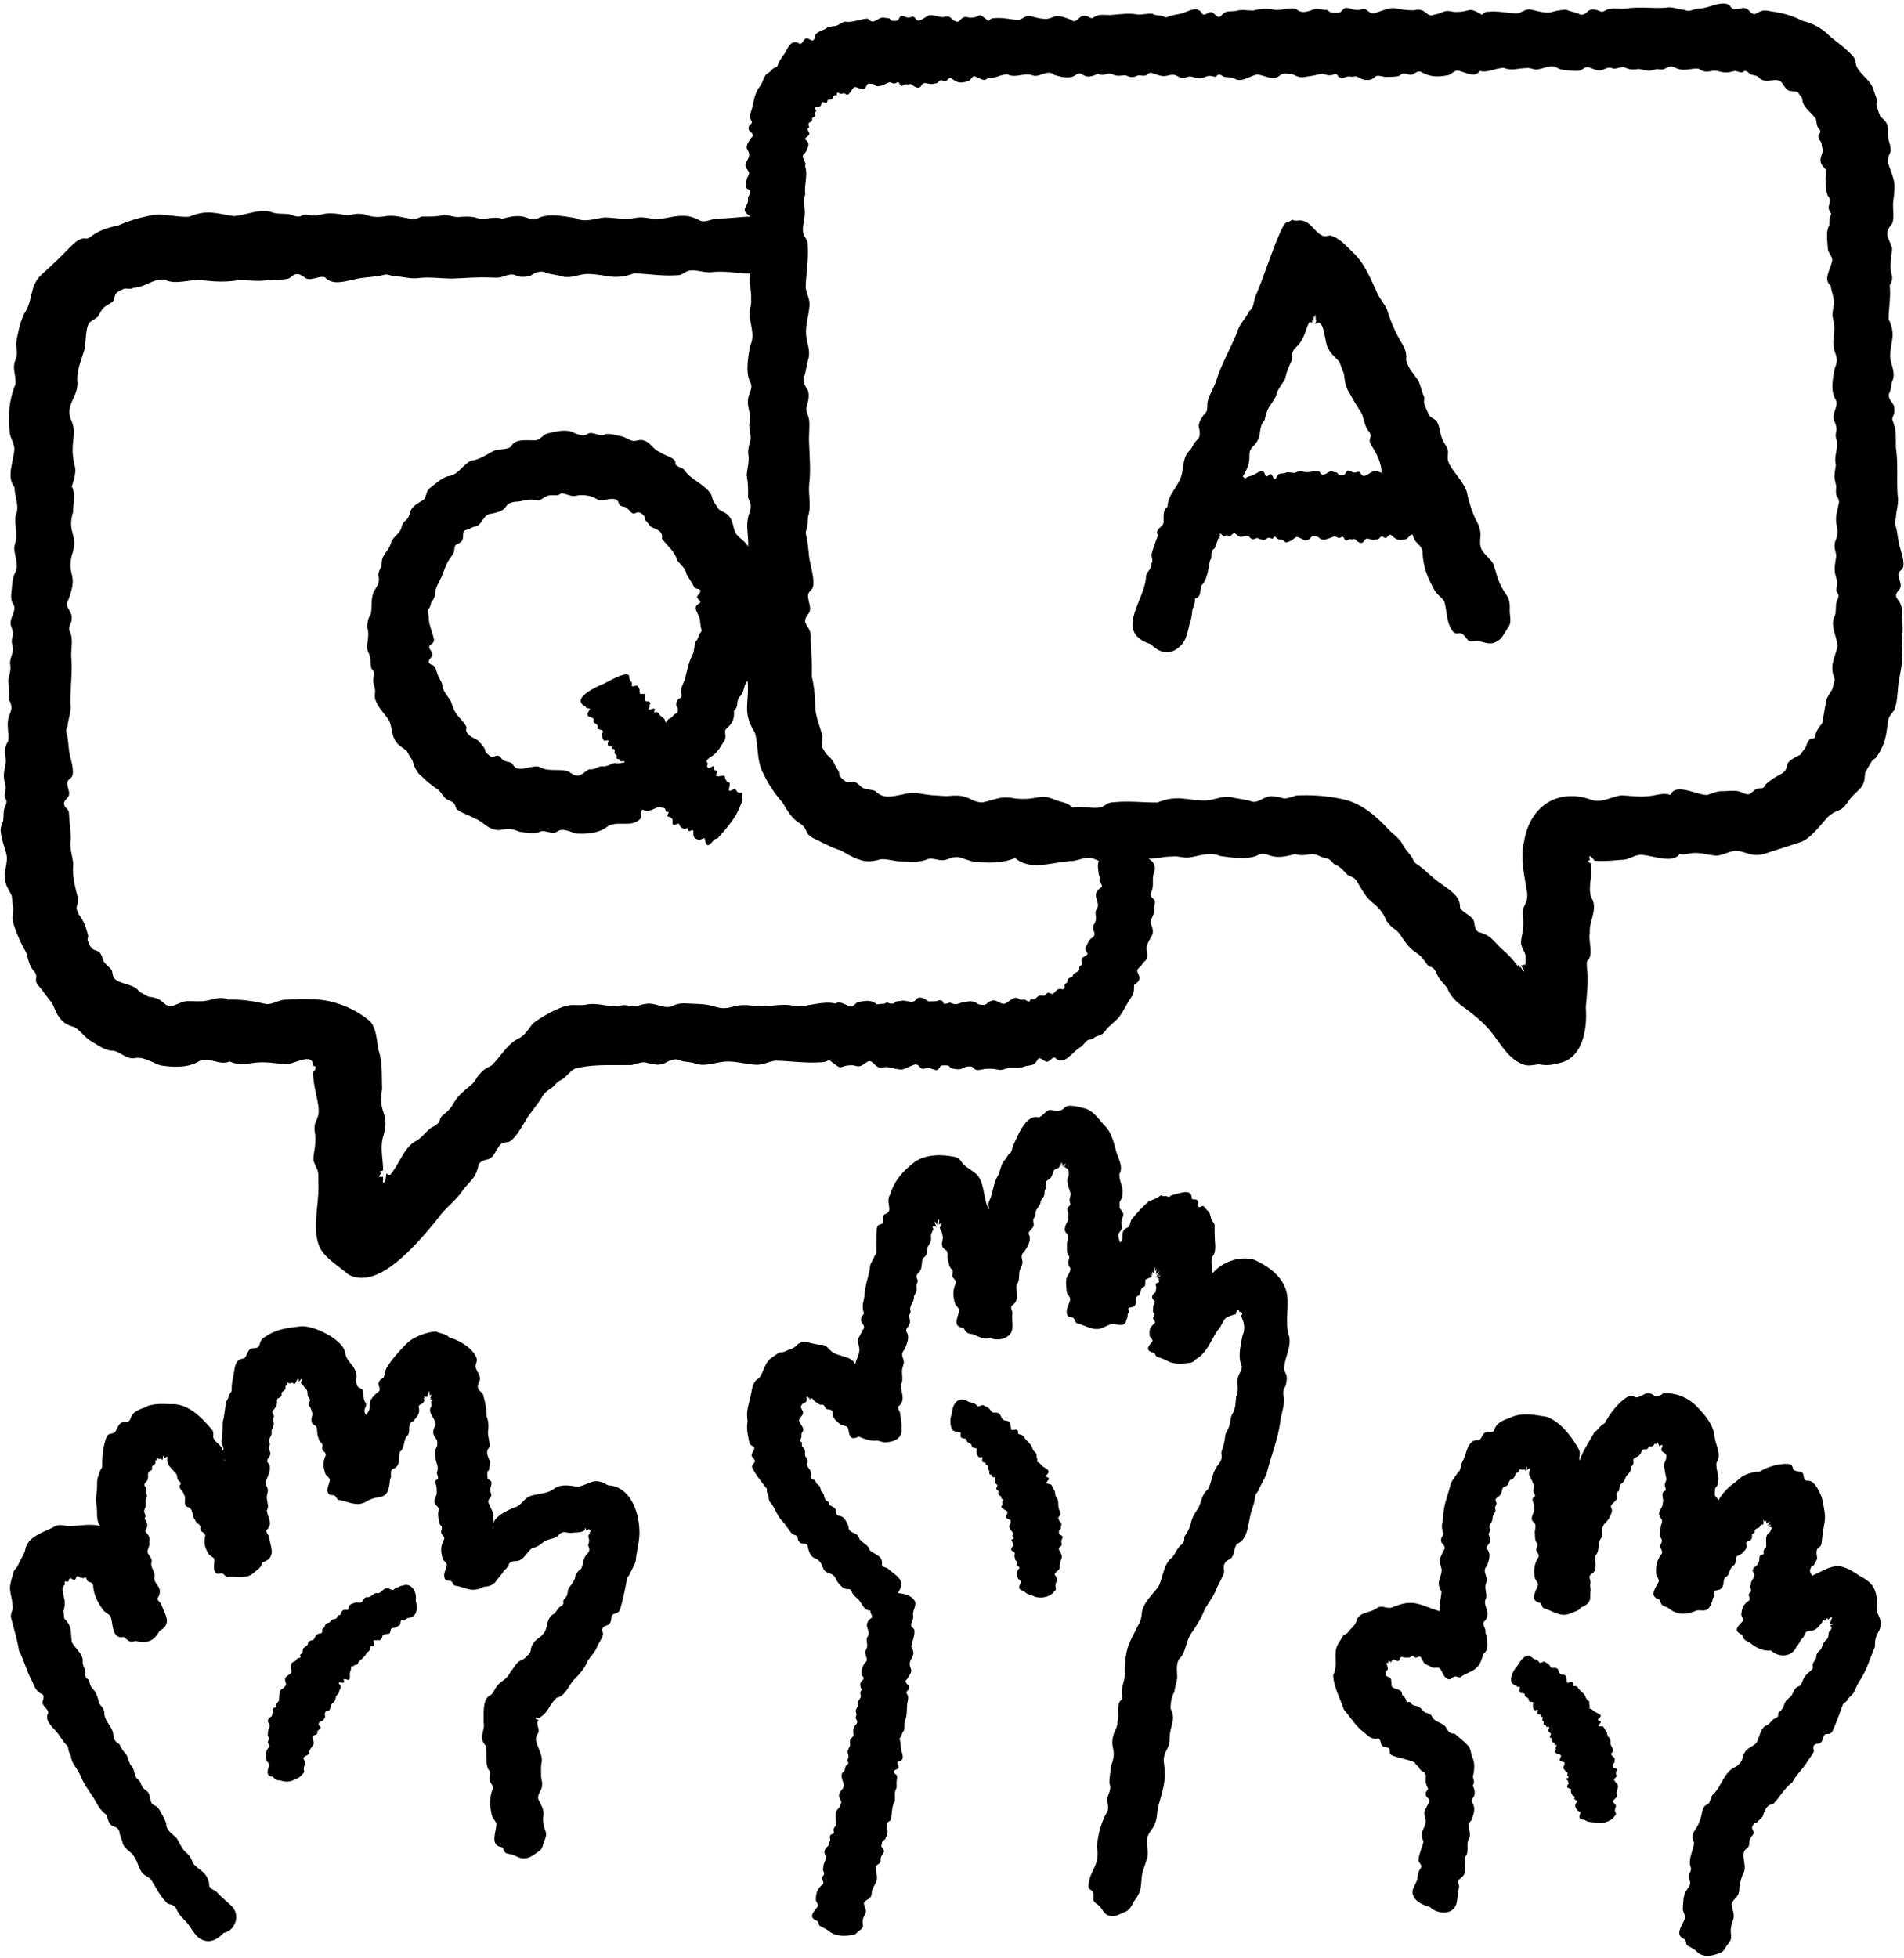<?xml version="1.0" encoding="UTF-8"?>
<!DOCTYPE svg PUBLIC '-//W3C//DTD SVG 1.0//EN'
          'http://www.w3.org/TR/2001/REC-SVG-20010904/DTD/svg10.dtd'>
<svg height="2505.9" preserveAspectRatio="xMidYMid meet" version="1.0" viewBox="30.9 -4.0 2438.0 2505.9" width="2438.0" xmlns="http://www.w3.org/2000/svg" xmlns:xlink="http://www.w3.org/1999/xlink" zoomAndPan="magnify"
><g id="change1_1"
  ><path d="M2466.162,784.081c2.362-24.225-14.775-19.515-3.755-33.029c6.267-6.566-2.408-14.767-0.284-21.927 c2.929-4.876,6.64-3.629,6.12-12.571c-0.417-7.018-2.709-13.316-4.48-19.694c-3.12-9.572-2.739-20.133-6.098-29.441 c-1.344-3.646,0.038-5.485,0.935-8.539c0.078-9.864,4.362-19.419,2.111-29.273c-1.357-20.214,0.838-40.447-2.145-60.649 c-0.601-17.505,1.414-19.713-4.815-36.308c0.863-4.996,3.257-6.351,2.829-11.943c0.365-8.013-4.107-8.894-6.488-14.986 c-1.399-4.19-0.516-5.678,0.809-8.51c1.662-3.551,1.358-8.769,2.678-12.731c5.406-10.563-1.175-20.166-2.416-30.948 c-0.017-21.627,8.221-27.16-1.963-49.168c0.018-14.537,3.116-28.442,1.386-43.219c3.7-6.179,3.487-9.592,2.658-13.653 c-2.879-5.827-1.046-23.329,0.528-32.985c-3.009-12.594-11.644-18.23-1.316-30.701c5.087-5.175,1.628-20.111,2.59-29.274 c3.564-26.851,1.712-25.533-6.622-49.876c-0.528-17.526,7.727-7.011,0.384-30.912c-1.267-15.355,2.517-18.03-10.394-28.803 c-1.258-3.06-3.176-8.765-4.488-13.281c-1.235-3.637,1.206-6.227-0.167-9.612c-1.395-3.152-2.309-6.435-3.417-9.69 c-3.345-13.784-16.18-18.794-22.506-31.907c-1.126-4.933-0.943-9.265-4.957-13.141c-8.449-9.511-18.871-16.505-28.525-24.587 c-9.931-10.248-22.036-16.913-35.844-20.164c-12.692-6.714-25.388-10.118-39.588-11.962c-11.547-2.382-11.121-1.25-20.815,3.406 c-3.969,0.435-6.095-2.738-7.966-4.695c-7.871-8.913-18.441,5.743-24.479-6.587c-10.772-6.674-26.22,3.81-37.945,4.085 c-7.359-0.31-13.268,5.594-19.777,1.736c-8.271-0.235-16.3-4.702-24.608-2.614c-17.047,1.002-34.002-1.559-51.067,1.046 c-9.085,0.83-18.924-2.302-26.864,3.105c-1.002,0.429-2.617,1.123-3.763,1.027c-5.82-2.505-13.227-5.411-17.907-0.197 c-0.954,1.018-3.298,2.781-4.816,3.347c-3.546,1.321-4.788,0.408-7.156-0.973c-5.032-1.705-10.822-2.917-15.986-4.956 c-25.492,1.882-13.117,7.774-45.41-0.249c-6.245-0.913-11.035,4.237-16.847,5.142c-12.46-0.393-24.323-3.556-37.07-2.173 c-4.029-0.21-5.822,1.91-7.989,3.826c-19.394-11.781-13.151-2.799-35.896-3.626c-13.739-3.433-12.989,1.509-25.928,3.723 c-9.047,4.094-9.928-10.076-25.311-5.811c-30.687-0.268-17.887-8.119-50.257,3.762c-9.002,1.177-8.257-7.362-16.997-4.899 c-9.403,2.642-14.276-2.663-20.453-1.82c-2.965,0.404-4.835,5.368-7.775,5.898c-2.472,0.291-6.626,0.396-10.062-0.01 c-2.932-0.153-3.997-3.506-6.381-3.401c-4.817,0.211-9.425-1.965-14.271-1.352c-7.729,2.367-17.248,7.742-24.756-0.175 c-8.622-1.399-17.437,1.875-26.12,1.557c-9.751-1.815-18.891-2.19-28.456,0.75c-7.476,0.076-14.916-1.88-22.256,0.548 c-12.236,1.29-12.206-1.31-20.645,7.665c-6.033,0.912-7.645-9.074-14.476-5.344c-2.1,0.815-5.541,3.674-7.789,1.762 c-5.818-10.456-14.197-5.402-23.36-2.095c-6.884,2.956-14.654,2.451-21.349,5.649c-2.648,1.286-3.973-0.126-6.18-1.072 c-4.216-1.178-9.071-0.425-13.033-2.906c-6.608-1.173-13.401,1.898-20.201,0.729c-10.662-1.942-21.239-0.117-31.906,0.69 c-7.88,0.798-16.47-2.215-23.108,3.135c-4.612,3.214-7.001-2.656-11.872-2.017c-7.477-0.943-10.046,11.178-17.071,5.257 c-32.962-13.62-14.469,6.735-52.865-5.136c-5.38-0.908-9.479,4.246-14.478,5.158c-10.689-0.354-20.903-3.543-31.916-2.133 c-3.29-0.195-4.839,1.704-6.574,3.538c-17.045-13.67-6.943-4.119-24.442-4.201c-7.055-2.259-8.515-0.676-13.982,5.022 c-8.514,1.022-8.582-9.314-18.348-6.13c-1.802,0.666-3.806,0.057-5.813-0.078c-17.184-4.228-11.308-2.177-25.647,4.799 c-5.613,1.349-5.513-7.196-10.906-4.568c-5.803,2.819-9.097-2.387-12.948-1.427c-1.824,0.457-2.874,5.462-4.755,6.054 c-1.607,0.387-4.328,0.521-6.609,0.237c-1.952-0.067-2.849-3.382-4.435-3.206c-8.671-0.946-8.356-2.181-16.433,2.973 c-5.511,2.374-6.347,0.959-10.496-2.569c-9.823,0.363-18.841,5.539-29.101,3.955c-3.783,0.571-6.645,3.533-10.211,4.858 c-4.096,1.528-8.899,0.573-12.727,2.931c-3.967,3.317-12.87,4.648-15.211,9.497c-0.337,5.932-2.173,8.702-7.849,4.863 c-7.06-3.905-6.79,6.233-11.793,6.294c-8.321-5.282-12.244-0.493-16.53,7.03c-3.137,7.284-9.576,12.654-11.784,20.217 c-0.624,2.593-2.472,2.487-4.448,3.417c-3.394,2.163-5.447,6.117-9.483,7.565c-4.379,4.193-4.977,11.162-8.764,15.976 c-5.903,7.332-7.788,16.888-9.539,25.682c-1.082,6.313-5.657,12.631-1.351,18.547c2.467,4.147-3.543,4.606-3.566,8.515 c-1.149,4.44,3.501,5.462,5.034,8.712c1.063,2.286,0.07,2.923-1.47,4.217c-14.468,18.923,2.017,13.522-4.52,27.604 c-5.137,8.665-3.802,8.628,1.284,16.497c0.7,3.026-1.621,5.769-2.636,8.507c-1.169,3.234-0.303,6.73-0.981,10.031 c-0.532,2.593,3.314,3.591,5.07,5.553c1.303,3.595-2.48,6.047-2.679,9.521c1.648,12.067-12.439,13.155,3.406,23.494 c-14.084,0.176-28.044,2.503-41.969,2.536c-7.464-0.164-14.985,5.141-21.886,2.933c-7.324-3.687-13.762-6.671-22.608-6.473 c-12.113-0.566-25.149,4.797-37.414,4.248c-8.204-1.726-16.17-3.298-24.48-1.483c-13.471,2.745-25.79-0.648-39.115-0.704 c-13.239,1.704-25.112,6.746-37.212,0.773c-13.695-2.371-33.325-6.042-46.326-0.353c-5.937,3.616-9.593,1.909-16.02-0.253 c-10.03-3.806-20.984-1.234-31.176,1.488c-11.52-3.893-20.64,2.159-31.844-0.822c-7.594-2.646-16.238-2.012-24.412-1.393 c-7.48,0.078-10.06-2.573-17.726-2.433c-12.266,2.071-17.512,1.983-28.367,1.825c-3.859,0.485-5.646,3.415-12.352,3.478 c-11.5-1.979-21.774-5.629-33.699-4.103c-10.295,2.008-19.154,1.419-28.72-2.437c-14.948-1.766-15.239,2.523-24.918,0.864 c-33.033-5.656-25.642,3.625-47.244-0.102c-8.989-1.556-5.884,4.699-17.049,1.396c-9.315-4.754-20.753-0.572-30.304-5.327 c-15.186-3.833-31.133,4.511-46.691,5.678c-22.436-3.218-34.493-8.944-57.181,0.72c-17.83,1.418-34.766-5.899-52.558-0.944 c-13.703,2.743-26.516,6.825-39.305,12.518c-13.27,2.41-24.683,6.321-35.498,14.843c-1.908,1.097-3.577,2.004-5.539,1.546 c-6.735-1.184-13.56,4.867-18.396,9.701c-12.497,12.724-24.381,24.533-37.776,36.293c-16.377,15.071-10.133,32.215-22.362,50.165 c-5.785,12.052-8.188,25.065-10.464,38.101c0.47,6.826,2.411,13.309-0.375,20.16c-5.488,12.233,0.85,19.795-0.34,32.133 c-8.373,19.799-9.651,39.918-7.434,61.135c0.305,7.389,6.815,15.624,5.891,23.075c-1.247,15.472-10.365,35.015,0.375,47.534 c-0.314,11.555,6.862,24.554,1.53,35.882c-2.057,9,1.358,17.482,0.531,26.663c0.806,7.202-3.415,11.352-2.258,18.425 c1.428,11.041,6.112,20.679-0.133,30.521c-3.094,8.155-3.007,18.042-4.05,26.799c-0.218,4.425,0.564,8.31,2.557,11.171 c5.713,8.572-5.557,17.62-2.828,27.79c6.312,16.529-1.387,12.556,1.929,25.491c2.596,8.306-3.36,14.653-3.02,23.042 c1.737,8.843-1.461,14.456-2.461,22.995c1.724,10.073,1.611,14.419,1.158,23.336c5.09,9.935,3.014,12.662-0.685,22.786 c-2.706,9.835,0.994,20.55-0.51,30.218c-7.352,11.132-1.826,20.337-3.204,28.804c-6.334,27.011,3.09,21.112-1.035,38.904 c-1.693,7.48,4.583,4.96,1.139,14.264c-3.721,6.193-2.328,12.844-3.278,19.965c-1.661,4.842-4.085,9.491-2.935,14.684 c0.729,10.75,6.024,20.83,7.733,31.425c0.474,9.658-4.082,19.798-2.352,29.374c0.844,8.167,5.366,13.467,8.53,20.424 c0.751,5.412,0.955,10.833,2.006,16.177c-0.24,7.078-1.83,12.933,0.396,20.343c4.116,12.883,9.595,24.948,16.353,36.633 c2.584,8.987,3.737,17.483,10.592,24.391c5.235,7.585-1.84,9.234,4.547,17.223c6.287,6.833,11.67,15.564,17.538,22.369 c3.141,5.354,4.573,12.014,9.175,18.008c5.008,7.871,11.657,10.655,19.805,13.09c7.772,4.447,12.925,12.98,20.707,17.579 c9.295,5.323,18.53,12.932,29.69,12.598c9.117,2.212,16.891,11.451,26.885,9.45c11.07-2.433,23.239,6.327,32.884,9.283 c15.464,2.453,33.448,3.275,47.598-4.318c12.597-8.636,27.42,5.345,40.73-0.657c21.566,8.432,21.272-1.176,53.21,1.586 c6.362,0.548,12.606,1.56,19.04,1.725c8.176,1.206,31.833-14.343,34.315-0.892c-0.066,5.056,3.594,2.655,3.796,4.767 c-1.124,8.558-4.571,0.42-3.026,14.479c0.992,11.801,5.879,28.323,6.707,38.283c1.216,16.231-7.311,14.768-4.816,30.545 c2.677,16.975-2.598,25.675-1.731,36.814c6.911,17.685,6.087,7.631,6.309,32.038c0.678,25.836-8.915,54.284,1.844,79.177 c8.232,14.483,23.313,22.73,36.013,33.691c0.037-0.1-0.048,0.138-0.039,0.114c38.228,21.841,87.658-38.831,110.193-65.244 c1.116-1.592,4.445-5.355,5.429-6.864c9.151-13.316,23.354-22.463,31.928-36.206c11.558-14.058,16.361-15.349,19.869-32.499 c2.927-4.549,7.396-5.129,10.559-6.031c10.08-1.434,11.623-15.816,19.392-20.791c6.485-2.555,8.016,1.217,15.693-7.583 c6.02-6.912,10.047-14.463,14.528-21.717c6.32-11.089,16.225-20.983,22.171-32.037c4.491-6.994,11.626-8.246,16.432-14.866 c2.57-2.753,6.006-4.558,9.018-6.231c7.659-5.452,11.565-14.362,21.655-14.568c20.88-4.468,45.113-2.664,66.597-3.146 c22.021-6.412,11.987-2.672,31.586-0.544c10.566,0.542,11.538-3.736,19.864-6.098c5.534-1.294,7.452-0.375,11.117,1.02 c4.594,1.744,11.435,1.551,16.581,2.959c13.511,5.775,26.606-0.855,40.573-1.798c13.557-0.676,24.834,3.19,38.163,4.04 c9.687,0.897,17.152-4.259,26.172-5.182c19.393,0.344,37.843,3.46,57.438,2.052c5.394,0.174,8.209-1.383,11.05-3.043 c21.1,16.637,9.758,6.069,31.333,6.876c10.863,3.871,11.43-1.893,19.766-5.389c7.424,0.134,7.679,11.011,19.696,7.859 c2.24-0.588,4.656,0.105,7.101,0.325c19.862,4.882,14.306,2.617,31.62-3.713c6.937-1.111,6.34,7.423,13.079,5.025 c7.25-2.572,10.989,2.769,15.749,1.972c2.285-0.382,3.738-5.332,6.005-5.84c1.917-0.309,5.091-0.321,7.75,0.085 c2.258,0.175,3.07,3.536,4.906,3.448c16.282,4.482,13.048-3.721,25.997-2.041c4,4.388,5.57,5,11.697,3.866 c8.183-1.938,16.01-1.269,24.195,0.389c4.224,0.094,7.91-2.247,12.117-2.867c6.519-0.272,13.189,1.218,19.44-1.76 c10.917-2.383,11.548-0.093,17.622-9.994c5.287-1.705,8.793,7.643,14.42,2.578c1.827-1.297,4.308-4.859,6.914-3.572 c11.214,11.608,22.226-7.467,31.729-13.125c5.81-2.889,7.207-10.38,13.919-10.318c2.773-0.465,4.94-2.878,7.539-4.036 c4.687-1.09,8.643-2.963,11.284-7.237c5.067-6.684,12.347-11.214,17.673-17.602c4.502-5.99,7.724-12.704,11.576-19.042 c6.533-10.313,7.339-9.568,7.423-21.855c16.239-10.119-2.559-16.055,7.025-22.467c2.368-1.576,3.386-4.861,5.441-6.862 c1.308-1.253,2.346-1.504,3.163-3.3c3.173-5.271-0.264-10.621,0.515-16.25c3.653-13.939,12.551-13.988,5.07-30.133 c-0.26-4.234,2.484-7.828,3.775-11.713c1.569-4.538,0.977-9.794,1.812-14.503c0.681-4.046-3.6-5.293-5.192-8.37 c-1.198-2.315-0.21-3.549,0.705-5.592c3.546-7.715,0.274-16.267,3.04-24.229c3.456-7.116,0.002-14.877-6.946-18.115 c10.294,0.083,19.592-2.839,30.034-2.795c8.786-1.177,14.564,2.546,23.25,1.005c13.513-2.034,25.718-7.492,38.271-1.761 c14.228,1.975,34.317,5.363,47.689-0.573c6.056-3.721,9.85-2.067,16.495,0.015c10.262,3.747,21.677,0.914,32.081-1.839 c13.688,4.087,18.507-2.642,28.969,1.443c11.643,6.505,11.616,0.169,20.637,11.224c8.464,3.408,11.282,7.496,17.346,13.713 c2.852,2.336,6.156,1.609,10.921,6.717c6.624,10.139,11.075,20.431,20.554,28.492c8.611,6.471,14.482,13.654,18.302,23.567 c9.167,12.599,12.532,9.922,18.089,18.429c18.967,29.031,20.633,17.111,33.034,36.11c5.159,7.91,7.584,1.307,12.983,12.058 c2.502,8.147,9.203,13.178,14.298,20.138c4.355,12.198,14.594,19.921,25.309,27.535c8.646,6.57,16.557,12.867,24.293,21.065 c14.498,14.592,25.8,41.032,46.797,48.533c6.919,2.978,13.414,0.851,20.46,0.052c6.774,1.27,14.348,1.693,21.289-0.678 c-0.072-0.2-0.018-0.056-0.033-0.101c34.62-2.987,41.251-43.576,38.991-72.037c1.349-17.662,3.835-34.366,1.313-51.847 c0.175-2.982-0.968-6.674,1.505-8.762c7.38-7.997-0.028-24.542,2.353-34.778c-1.39-13.701,9.02-27.439,3.823-41.664 c-6.126-9.11-3.255-20.723-2.194-31.182c0.176-4.787,0.03-9.861-0.137-14.646c-0.182-0.314-0.269-0.689-0.315-1.067 c-0.292-1.114-4.683-2.447-3.266-3.959c2.584-0.327,2.417-0.616,1.559-3.115c-1.19-6.798,5.748,1.63,6.38,3.199 c12.24,1.239,25.472-0.483,37.508-1.255c7.338-0.476,15.541-7.062,23.065-6.159c13.64,0.68,40.271,11.914,48.672-1.312 c5.792,1.997,11.291-0.869,17.183-1.043c9.724-0.851,19.728,2.623,29.513,3.429c9.331-0.42,20.348-8.072,29.133-5.961 c14.946,3.165,19.333,8.935,39.555,1.199c11.199-3.45,29.988-9.649,37.987-12.244c13.598-3.67,27.649-23.19,36.059-32.527 c17.168-14.249,14.548-1.889,29.856-24.927c12.069-12.787,17.329-12.638,18.024-31.363c1.712-3.455,5.163-9.545,8.018-14.213 c2.072-3.936,5.832-3.962,7.66-7.764c10.831-17.475,10.784-24.267,13.729-44.212c0.65-6.302,4.59-9.844,8.208-14.613 c3.918-10.833,3.775-22.636,5.119-33.892c2.638-16.399,7.049-32.065,4.06-48.761 C2467.155,809.147,2467.848,796.979,2466.162,784.081z M1441.279,1131.861c-16.261,9.582,1.235,18.7-6.633,28.649 c-2.359,4.209,0.589,8.963-0.699,13.504c-1.211,6.517-5.639,5.821-2.234,14.356c1.848,4.474,0.063,6.538-3.783,8.993 c-3.593,2.842-4.637,7.428-6.764,11.176c-0.738,1.89-0.429,3.867,1.041,5.76c4.681,5.583-7.137,5.194-6.651,10.749 c2.899,10.889-3.096,3.356-2.676,10.959c0.358,5.131-7.645,3.745-8.631,9.973c-1.433,2.021-4.085,0.918-5.464,2.903 c-1.443,1.744-0.539,4.135-1.649,4.996c-5.475,2.176-1.612,4.404-3.789,7.771c-1.467,1.415-4.141-0.183-6.004,0.271 c-4.581,0.362-5.507,5.763-9.399,6.423c-9.141-4.354-5.939,2.113-10.884,2.275c-8.293-1.697-6.94,2.588-12.461,4.615 c-1.894,0.004-4.534-1.323-4.901,1.599c-1.013,3.283-4.789-0.935-6.906-1.314c-2.892,0.122-5.972,1.092-8.303-1.711 c-6.751-3.009-11.965,6.063-18.134,7.157c-4.468,0.236-9.491-5.137-14.049-4.375c-10.537,2.18-4.92,7.766-18.591,4.964 c-7.58-5.767-11.854-3.734-20.766-2.463c-7.573,2.612-8.277,3.316-15.759,0.276c-13.439,4.722-4.625-2.735-13.38-3.056 c-3.518,1.256-6.923,1.779-10.53,1.31c-2.448,0.418-2.898,0.78-5.052-0.828c-3.568-2.661-9.54-5.741-13.428-2.458 c-5.712,8.515-12.772,0.324-21.588,3.097c-3.093-0.176-5.861,0.371-7.781,3.057c-2.406,0.226-4.937,0.472-7.146-0.785 c-2.131-0.758-3.576,0.03-4.926,1.091c-3.304,0.075-6.573,0.27-9.675,0.838c-7.116-6.534-15.206-4.382-23.547-3.136 c-3.247,0.398-6.87,6.904-10.201,5.917c-6.608-1.958-12.89-7.604-19.303-3.895c-16.673-3.721-33.446,3.819-50.144,3.606 c-14.821-4.141-28.857-0.27-43.952-0.128c-13.002-0.296-25.338-3.595-38.084,0.804c-10.548,2.911-16.669,1.613-25.838-1.374 c-10.738-2.83-23.728-2.361-35.057-3.131c-5.768-0.065-10.783,0.823-14.43,2.906c-11.775,5.986-23.005-5.129-36.22-2.039 c-5.168,0.459-8.824,2.78-14.126,3.146c-6.551-0.835-12.562-2.98-18.893-0.657c-15.035,2.01-28.2-5.34-44.264-1.322 c-10.691,0.949-14.858-1.255-25.961,1.644c-15.226,5.588-27.615,12.742-40.062,21.67c-5.639,6.433-10.244,15.885-18.843,19.624 c-14.942,7.321-22.774,23.609-34.333,34.369c-3.307,2.264-6.671,3.014-9.873,5.801c-12.159,10.582-9.218,13.72-17.469,20.224 c-28.159,22.201-15.961,22.671-34.389,37.188c-7.672,6.04-0.814,7.824-11.352,14.397c-10.341,4.176-15.415,15.972-25.919,20.347 c-14.248,9.569-19.485,28.979-30.736,41.931c-0.93,0.603-2.171,0.274-3.087-0.265c-1.115-0.598-1.711-1.632-1.869-0.899 c-0.848,1.376-0.482,9.884-2.566,11.185c-0.609-1.352-1.1,0.812-1.729,0.292c-0.323-0.583-0.234-3.115-0.006-4.93 c0.38-5.481-1.209-0.901-2.487-2.661c-0.161-0.507-2.401,1.011-2.441-0.197c-0.162-1.035,2.019-3.473,2.187-4.35 c0.099-0.711-1.255-0.383-1.621-1.115c-0.963-1.539,4.049-1.823,4.44-2.492c-0.174-13.48-3.626-27.708-0.699-40.74 c11.086-35.132-6.674-28.884-0.589-63.602c-0.766-15.585,0.924-32.23-4.485-49.214c-2.713-12.514-2.222-27.153-11.017-37.321 c-20.904-17.835-49.639-28.473-77.38-28.279c-10.414-0.522-21.683,0.388-31.811,0.739c-7.606,0.255-16.289,6.592-24.046,5.463 c-16.408-3.789-32.231-6.235-48.088-5.523c-11.469-5.405-21.75,1.3-33.363,2.005c-25.809,0.499-16.014-3.007-39.993,6.786 c-12.952-2.377-8.27-10.249-28.775-12.613c-5.454-2.666-11.089-5.219-14.611-9.565c-5.622-5.863-20.863-7.113-27.111-11.871 c-5.146-3.279-3.925-7.906-5.601-12.637c-3.333-4.836-9.842-7.884-11.265-13.932c-5.259-18.57-12.333-3.4-19.234-23.445 c-1.363-2.808,1.146-5.339,0.001-7.945c-2.76-10.002-4.891-16.951-11.327-25.46c-6.409-12.445-0.796-10.163-1.099-20.363 c-3.919-15.144-8.072-29.812-6.225-45.605c-1.625-10.801-5.285-21.079-3.155-32.211c-0.509-10.679-1.876-20.865-2.454-32.094 c-0.267-5.158-4.755-5.841-6.174-10.527c-0.869-4.015,2.092-6.591,3.844-8.666c6.679-5.933-1.933-14.783,0.672-21.606 c3.155-4.724,6.804-3.307,6.707-12.241c-0.081-7.012-2.083-13.397-3.538-19.838c-2.589-9.617-1.793-20.254-4.644-29.643 c-1.157-3.702,0.316-5.467,1.366-8.465c0.637-9.753,5.291-19.187,3.603-29.071c-0.309-20.231,2.957-40.277,1.074-60.584 c-0.452-10.754,3.119-22.124-1.96-31.981c-2.847-6.431,2.943-9.655,2.615-16.266c1.049-9.868-10.493-14.942-4.372-23.769 c13.383-35.01-1.933-29.751,4.342-56.735c9.785-27.755-6.806-27.946,1.8-55.917c-0.081-9.938,3.7-24.124-1.773-32.719 c3.536-9.52,6.029-20.556,3.768-26.497c-1.23-6.019-3.37-13.171-2.323-27.928c0.987-10.743,3.053-18.318-1.73-29.53 c-9.921-20.896,10.604-31.162,7.352-52.632c-0.175-14.194,5.944-26.857,9.627-40.217c1.262-8.853,1.162-21.56,3.836-28.638 c1.841-7.291,9.713-7.563,13.592-12.833c2.524-4.805,5.452-10.695,10.532-13.221c2.887-1.923,6.061-3.191,8.486-5.714 c3.622-8.15-0.336-10.2,13.806-15.784c5.096-1.222,5.864,1.626,12.441-1.316c13.965-0.487,24.539-11.484,38.874-10.551 c15.055,7.539,31.698-0.636,48.254,0.827c15.989,2.124,31.917,2.637,47.812-0.057c12.529,0.065,25.157,2.173,37.543-0.147 c6.781-0.677,22.513,0.275,27.085-2.527c2.312-1.418,4.236-4.148,7.856-4.823c4.979-0.928,8.204,1.968,10.824,3.684 c7.319,6.667,18.257-2.316,26.561,0.191c10.061,11.003,25.905,4.983,39.252,2.363c11.593-2.779,24.692-2.36,36.026-5.424 c4.48-1.259,6.679,0.166,10.372,1.134c11.777,0.429,23.697,4.72,35.584,2.795c13.574-1.442,27.237,0.648,40.809,0.835 c16.715-0.484,33.43-2.279,50.154-1.381c4.19,0.23,9.07,0.332,12.464-0.264c7.069-1.808,14.183-5.837,20.669-2.05 c4.47,2.561,17.075,1.631,20.104-1.421c4.088-2.981,13.199-5.639,17.354-2.285c7.138,2.117,15.537,2.673,23.066,5.06 c10.826,1.806,19.253-3.333,30.148-3.697c25.098,0.504,33.639,8.811,59.982-0.717c18.096,0.463,35.262,3.773,53.581,2.507 c8.278,0.36,10.084-4.026,16.174-5.815c10.151-2.08,18.745,2.855,29.147,1.882c16.695-2.261,33.158,1.561,49.789,1.869 c-2.176,11.084,1.682,21.512,1.038,32.78c0.911,8.434-3.08,13.951-1.806,22.309c1.639,13.027,6.658,24.943,0.624,36.837 c-2.416,13.639-6.19,32.908-0.547,45.859c3.59,5.893,1.867,9.505-0.323,15.86c-6.499,15.998,4.394,25.43-0.311,38.864 c-0.375,8.186,3.605,15.503,0.702,23.533c-1.185,4.65-2.321,8.523-2.098,13.912c1.803,10.133-1.002,17.764-1.909,27.796 c2.04,12.287,1.898,17.252,1.707,28.098c0.469,3.823,3.392,5.604,3.426,12.245c0.032,6.177-2.786,9.525-3.584,15.241 c-2.368,11.686,1.167,24.227,0.298,35.81c-3.848-6.79-11.284-10.408-15.633-16.557c-3.71-6.183-3.356-15.477-7.972-21.089 c-3.564-5.26-8.93-6.453-13.823-9.733c-2.381-3.279-4.272-6.901-6.785-10.092c-2.109-4.456-1.864-8.391-5.451-12.505 c-9.507-11.39-24.373-16.014-32.501-28.478c-2.87-2.879-11.059-3.483-10.924-7.977c0.075-1.408-0.243-2.698-1.027-3.857 c-4.801-5.183-13.627-6.28-19.118-10.73c-8.303-2.787-11.531-12.304-20.431-14.587c-4.193-1.72-7.949,0.189-12.116,0.635 c-4.702,0.107-10.542-4.335-15.17-5.694c-6.929-1.464-14.959-4.13-21.875-3.063c-6.917,4.962-16.038-4.882-22.901-0.208 c-6.44,4.847-16.285-1.729-22.831-3.683c-9.357-1.705-19.474,0.899-28.431,2.999c-5.014,1.047-9.444,8.379-14.756,8.644 c-10.343,0.688-26.832-2.957-32.014,8.498c-8.054,4.805-16.325,1.572-24.067,6.249c-7.49,3.97-15.299,9.143-23.551,10.914 c-3.31,0.289-5.099,1.219-8.059,3.469c-8.71,6.659-13.341,15.66-24.917,16.934c-8.242,2.54-15.638,9.318-22.443,14.693 c-6.172,4.051-4.552,11.595-8.717,15.563c-5.553,3.515-13.23,6.839-16.421,13.529c-4.644,17.529-8.533,9.447-11.969,21.846 c-1.784,7.984-9.965,11.145-13.014,18.431c-1.952,8.157-7.018,12.479-10.843,19.807c-2.003,4.595-0.753,8.214-2.303,12.233 c-1.466,3.161-2.981,6.331-3.503,9.818c2.452,10.133-0.63,13.329-5.553,21.484c-4.295,9.247-2.061,19.6-4.028,29.202 c-3.872,4.868-5.629,15.634-3.887,19.693c2.344,8.476-2.635,20.601,0.093,27.666c6.01,11.092,1.574,19.965,6.189,24.35 c3.481,2.146,0.386,10.236,0.671,14.645c0.397,3.948,2.319,7.338,2.52,11.651c-0.32,4.836-1.195,9.649,1.313,13.997 c3.706,9.241,11.677,16.094,16.699,24.565c3.55,7.579,2.937,18.088,7.721,25.245c3.76,6.367,9.214,8.734,14.6,13.066 c2.5,4.058,4.539,8.22,7.309,12.076c2.308,7.562,4.938,15.304,11.722,20.508c6.647,6.594,14.026,12.414,21.803,17.562 c4.353,4.151,6.881,10.921,12.829,13.082c8.614,3.664,7.07,4.057,9.943,10.942c6.051,5.957,16.185,7.629,23.262,12.456 c8.312,2.274,12.782,9.111,20.688,12.442c16.19,7.146,15.579-4.546,37.164,4.664c9.07,0.757,19.253,3.795,27.438-0.696 c6.324-1.206,15.033,4.613,20.72,0.318c6.985-5.203,16.774,0.794,24.572,2.67c12.651,0.672,28.022-0.299,38.648-8.254 c12.147-9.367,29.476,1.027,41.75-9.405c5.25-3.757-0.647-9.202,4.13-13.067c10.643,5.521,18.843-6.215,24.123-2.529 c5.104,1.081,4.548-0.388,5.696,4.918c0.7,0.807,1.9,0.132,2.862,0.565c0.917,0.414,1.014,0.753,0.24,2.048 c-3.349,5.857,2.283,2.669,4.254,6.337c4.033,0.756-3.259,12.625,8.248,6.646c2.067-0.421,2.077,2.858,3.086,3.904 c7.822,7.211,8.587-2.539,10.134,4.757c0.802,2.841,5.19-1.864,6.414,0.407c0.136,7.076-0.642,9.529,7.327,11.691 c1.478,0.629,6.551-3.466,7.25-1.74c2.313,12.184,5.065,10.115,11.982,1.591c1.734-1.536,3.826-0.943,5.456-2.758 c11.537-13.024,22.938-25.784,28.93-42.443c2.919-6.013,1.395-7.145,1.928-10.365c0.791-4.722-0.131-5.027-1.701-4.814 c-4.099,1.383-5.257-1.516-7.314-4.755c-0.802-0.664-6.886,3.115-7.72,2.426c-2.384-1.98,3.877-10.42-1.773-11.075 c-1.061-0.122-1.417-1.275-2.061-2.069c-1.332-1.641-1.608-2.91-1.721-4.423c-0.29-3.625-8.242-0.194-10.504-1.019 c-2.862-1.029,2.649-7.23-0.927-7.224c-3.88,0.001-1.618-4.976-3.538-5.688c-2.806,0.396-5.635,5.045-7.836,0.426 c-0.572-0.75,1.361-3.407,0.753-3.845c-0.952-0.701-0.961-2.373-1.594-3.395c2.065-3.169,5.105-4.952,8.344-7.021 c6.123-4.377,10.067-11.985,14.142-18.28c3.797-4.48-0.155-10.938,2.026-15.063c7.899-6.557,11.646-12.691,10.576-23.37 c7.309-7.515,1.76-11.663,7.607-18.663c6.039-5.044,4.339-14.757,9.883-19.906c2.749,27.255-7.711,39.479,9.478,66.409 c4.827,17.914,1.771,37.015,11.519,53.749c6.313,12.996,14.156,24.717,23.774,35.558c6.24,10.63,12.134,20.997,23.215,27.287 c10.29,7.421,3.548,11.31,15.943,18.142c11.264,5.439,23.703,12.18,35.32,15.878c7.038,3.423,14.969,9.177,22.987,11.406 c10.454,3.956,18.423,2.597,28.016-0.135c7.128-0.934,17.501,2.347,24.594,2.771c12.229-0.259,24.889,2.184,35.988-3.093 c4.512-1.202,9.769,0.368,14.609,1.22c10.676,1.88,13.533-4.68,24.26-3.52c4.175,0.451,15.316,4.964,19.251,5.666 c17.616,1.76,36.925,2.579,53.639-4.677c19.946,17.775,50.598,4.085,74.303,3.832c15.18-2.908,17.998-7.613,33.064,0.047 c-2.805,5.342-0.589,12.111-0.082,17.875c1.245,1.993,1.336,4.034,0.763,6.257 C1438.532,1125.48,1443.632,1128.987,1441.279,1131.861z M903.582,884.846c0.721,2.359-0.993,4.833-2.964,5.357 c-3.009,1.789-5.218,7.463-2.971,10.354c1.792,3.048,2.142,8.212-1.915,9.105c-2.569,1.161-3.862,4.2-6.251,5.58 c-2.887,0.975-4.586,3.11-5.823,5.85c-1.328-1.371-1.137-3.703-2.318-5.044c-1.502-1.445-3.452-2.526-4.958-3.983 c-2.426-2.599-1.968-5.503-6.595-4.165c-3.455,0.423,0.826-2.953-0.545-4.263c-0.951-1.877-5.171,0.915-6.852,0.7 c-1.599-0.048-1.073-0.852-0.33-2.183c0.927-1.665,0.113-2.56,0.73-4.107c0.385-0.963,1.007-1.636,0.827-2.347 c-3.36-5.64-8.272,3.82-6.41-10.53c-0.131-1.936-4.984-0.295-6.55-1.182c-2.497-3.295,1.517-3.878-3.361-9.849 c-0.521-1.508-4.331,0.456-6.426,0.382c-2.425-0.115,0.262-4.14-1.362-5.657c-2.165-1.108-2.535-3.263-2.755-5.608 c0.786-11.409-25.622,4.428-32.624,7.91c-9.221,3.57-41.345,18.158-25.254,28.356c1.462,0.225,2.152,0.791,2.394,2.199 c0.715,1.461,5.988,0.171,4.925,2.542c-1.166,2.04-4.178,5.086-2.831,7.474c1.555,3.266,9.938,1.996,7.345,7.162 c-0.046,3.549,6.719,3.517,5.486,7.856c-0.491,1.328-0.328,1.863,0.668,2.381c12.865,3.31,0.829,3.22,6.654,13.913 c0.6,1.017,1.891,1.352,3.975,0.754c7.502-1.884-4.972,7.957,7.006,7.526c0.621,0.421-0.342,1.635-0.228,2.368 c0.762,1.757,4.756,0.37,3.713,3.644c-0.91,2.75,0.27,3.757,2.19,5.009c1.058,1.232-0.615,3.281,0.524,4.514 c1.093,1.184,3.302,0.411,3.693,1.305c0.398,0.893,0.487,2.041,1.511,2.428c1.212,0.231,5.271-1.768,4.518,1.37 c-4.172,1.064-9.786,1.064-13.46,0.745c-5.486,2-9.56,5.163-15.852,4.044c-5.499,0.809-9.199,4.778-15.175,3.912 c-3.776,0.556-9.915,7.614-14.425,8.207c-4.377,0.419-7.598-2.037-11.026-4.333c-8.342-5.722-27.06,0.13-37.337-6.294 c-10.045-5.039-28.378,8.547-35.113-2.98c-3.664-6.711-10.474-1.248-16.293-10.105c-5.37-5.726-8.659,3.418-15.155-2.937 c-1.768-1.275-4.556-3.406-4.451-6.059c-0.568-3.429-6.646-9.593-9.366-12.614c-4.24-2.378-12.407-5.455-14.692-11.453 c-0.881-2.188,0.726-4.041-0.181-6.257c-2.519-5.091-7.173-9.015-10.554-13.475c-5.086-5.255-6.697-12.338-9.247-18.916 c-4.259-6.966-10.355-12.745-11.018-21.416c-1.266-4.962-4.406-8.322-6.011-13.259c-1.089-3.292-2.552-9.216-5.094-10.789 c-1.623-0.972-4.448-1.482-5.547-3.417c-2.21-4.268,4.058-6.762,3.965-10.598c0.796-3.871-5.5-7.44-3.564-11.275 c2.663-3.592,6.349-2.954,5.601-8.906c-1.979-9.581-6.882-18.745-6.59-28.762c-0.326-3.624-2.745-7.861,0.909-10.802 c1.516-2.151,1.503-5.142,2.608-7.54c2.807-3.469,4.672-6.827,4.611-11.44c0.964-9.4,7.366-16.811,10.153-25.59 c1.646-4.179,3.235-8.941,5.339-12.903c2.009-4.983,6.703-9.296,8.697-14.056c1.702-13.154,1.035-6.535,9.442-13.375 c4.887-4.591-1.229-14.574,7.413-15.263c2.984-0.405,5.51-2.947,8.386-3.735c10.235-0.105,11.012-13.464,19.81-16.297 c29.365-4.927,15.23-12.535,32.291-15.657c13.082-0.354,17.308-5.268,30.797-1.505c5.713-1.908,9.619-7.368,16.65-6.964 c4.674-0.258,8.533,1.415,12.389-2.516c6.584,0.25,12.433,4.744,19.04,3.203c6.278-1.485,13.744-0.89,20.104,1.065 c4.335,1.023,6.865,4.516,11.499,4.487c7.842,0.564,20.146-5.924,23.189,3.733c0.773,3.963,4.526,4.295,7.777,4.944 c3.344,1.073,5.349,4.039,7.484,6.445c6.353,6.415,7.633-5.456,17.113,5.099c1.766,1.542,0.366,4.64,1.861,5.745 c3.06,2.288,4.358,6.293,7.511,8.515c6.449,2.809,15.379,5.053,13.534,14.835c6.778,9.185,16.461,16.164,19.66,27.862 c4.422,5.799,10.622,9.928,11.879,17.588c3.136,5.709,6.717,10.416,9.667,16.525c1.673,2.821,5.733,1.529,7.68,3.674 c2.476,4.137-7.024,7.254-2.604,11.608c0.949,1.194,4.137,3.196,2.477,5.11c-9.198,4.857-4.923,8.971-1.605,16.684 c2.612,5.463,1.453,11.577,3.477,17.241c0.883,2.374-0.757,3.269-1.996,4.892c-1.82,3.309-2.154,7.577-5.276,10.238 c-2.495,5.405-1.449,12.11-4.338,17.626c-4.852,8.985-6.45,19.378-9.105,29.09C906.61,870.877,901.03,877.248,903.582,884.846z M2382.313,666.558c2.213,9.412,1.895,14.956-1.9,23.596c-1.481,12.294,2.813,12.434,1.331,20.406 c-5.056,27.196,4.109,20.979,0.759,38.65c-1.427,7.281,4.809,4.701,1.636,13.731c-4.599,7.311-0.387,16.713-5.16,24.118 c-3.876,12.192,4.281,24.252,4.751,36.378c-3.921,17.043-10.629,24.233-3.494,42.255c-0.753,4.308-2.31,8.491-3.268,12.717 c-3.71,6.047-8.269,11.779-8.544,19.484c-1.478,7.876-2.789,15.712-4.25,23.521c-3.476,5.656-8.077,9.569-8.665,16.544 c-1.129,2.774-1.768,3.486-3.515,3.45c-5.248-0.45-7.269,6.168-8.678,10.418c-1.834,3.6-5.392,6.909-7.181,10.271 c-27.372,12.583-10.384,15.216-23.736,24.178c-7.323,3.724-14.824,8.258-20.713,13.808c-0.829,2.529-2.559,4.673-5.416,4.939 c-7.997-0.782-9.398,3.825-15.028,7.361c-4.159,1.587-10.599-2.91-14.042-3.544c-6.306-1.247-12.767-0.409-19.184-0.103 c-7.295-0.614-13.557,2.159-20.504,4.743c-11.73,1.309-40.971-16.514-47.492-0.058c-15.333-4.007-17.772,3.519-45.463,1.877 c-6.16-0.363-12.219-1.193-18.438-1.172c-11.42,1.662-25.888,10.45-37.634,5.499c-43.551-15.321-78.688,8.599-86.066,53.537 c-5.551,20.936,1.133,46.742,4.026,66.594c0.897,15.703-7.599,14.123-5.413,29.414c2.344,16.45-3.099,24.752-2.45,35.53 c2.793,10.035,7.029,9.765,5.763,22.78c0.359,3.471-0.803,3.803-4.027,3.66c0.032,0.429-0.53,0.566-1.042,0.54 c-2.305-0.405,3.003,4.339,3.072,7.296c-0.243,2.849-3.935-4.98-4.555-5.512c-1.18-1.974-0.499,1.153-1.329,1.552 c-1.107-0.308-0.417-5.667-1.487-3.447c-0.567,0.701-1.488,1.071-1.4-0.059c-5.744-7.966-12.593-15.002-20.04-21.13 c-13.017-12.586-13.236-16.899-29.875-21.58c-4.167-3.164-4.294-7.58-4.865-10.737c-0.479-9.994-14.295-12.397-18.452-20.351 c1.023-15.138-14.47-23.14-25.719-31.514c-10.267-6.922-18.932-17.256-29.195-23.805c-4.06-2.567-4.549-5.207-6.417-8.677 c-3.932-6.095-10.143-11.759-13.049-18.724c-4.767-7.244-12.288-11.854-18.296-18.593c-15.752-16.874-34.372-32.721-57.82-37.533 c-19.693-4.297-39.974-5.634-58.902-4.635c-21.298,6.827-11.721,2.724-30.527,0.991c-12.44-0.924-18.701,11.468-29.903,5.533 c-7.619-1.663-16.09-2.618-24.1-4.605c-11.423-1.325-19.872,3.588-31.294,4.417c-26.479,0.229-35.038-7.909-62.385,2.617 c-18.837,0.15-36.859-2.362-55.851-0.289c-8.633,0.034-10.312,4.501-16.559,6.577c-12.179,2.406-24.14-2.688-36.537,0.426 c-4.687-6.855-14.641-6.998-21.83-10.095c-21.096-9.074-20.201,0.937-50.262-1.624c-20.375-4.047-24.945,1.226-42.848,4.927 c-16.04-0.309-16.329-11.156-42.376-8.297c-4.855,0.531-10.059-0.219-15.339-0.499c-20.073-0.616-26.148-5.998-44.324-1.506 c-14.739,3.069-25.283,5.86-35.338-4.5c-5.697-2.073-14.998-1.68-18.459-5.802c-8.835-8.691-8.442-4.519-17.897-5.273 c-3.325-2.367-5.721-3.867-8.408-7.297c-2.271-2.393-0.49-5.629-2.298-7.444c-3.602-4.095-4.891-9.556-8.116-13.949 c-2.602-3.363-6.417-5.54-8.59-9.548c-8.978-11.62-0.877-14.244-4.895-25.422c-3.01-9.649-6.38-18.594-7.845-28.952 c-0.213-14.468-1.094-28.352-4.549-42.592c0.579-17.289-0.783-31.184-1.547-48.963c0.525-11.246-3.088-12.11-6.851-20.348 c-0.914-4.928,1.989-8.113,3.712-10.701c6.479-7.401-2.123-17.937,0.255-26.274c3.056-5.789,6.733-4.173,6.449-14.963 c-0.23-8.469-2.361-16.129-3.957-23.869c-2.827-11.553-2.213-24.396-5.293-35.674c-1.241-4.438,0.192-6.611,1.174-10.262 c1.114-4.142,0.533-9.279,1.208-13.772c4.621-13.53,0.124-27.514,1.517-41.496c2.119-17.706,0.467-35.387-0.16-53.126 c-0.627-9.368,1.132-20.198,0.005-29.214c-0.883-5.477-3.55-9.161-3.729-14.735c2.288-7.517,5.73-19.38,0.432-25.651 c-1.003-1.385-2.732-4.774-3.277-6.958c-1.272-5.103-0.344-6.867,1.066-10.235c1.882-7.285,2.933-15.214,5.158-22.82 c1.652-10.883-3.108-18.958-3.573-29.869c-0.533-12.482,3.415-22.93,4.415-35.185c0.995-8.932-4.078-15.882-4.904-24.224 c0.557-17.894,3.868-34.937,2.668-53.074c0.38-8.203-4.001-10.002-5.776-16.04c-1.882-9.921,2.776-18.673,1.934-28.886 c-0.382-7.249-1.861-14.274,0.664-21.237c-1.664-11.18,3.219-22.824,0.281-33.926c-1.269-2.055,0.62-3.535-0.162-5.747 c-6.915-14.356-1.667-6.831,2.455-18.407c5.944-12.084-8.136-10.206-0.038-15.413c7.503-5.438-3.977-8.521,2.196-11.483 c0.598-0.849,0.033-1.965-0.457-2.909c-1.23-6.239,5.144-1.92,4.614-9.235c0.592-1.777,3.325-1.304,3.859-2.998 c0.616-1.507-1.116-3.296-0.422-4.066c0.716-0.742,1.729-1.277,1.711-2.411c-5.571-9.453,6.076-0.344,6.897-9.881 c0.611-2.598,4.011-0.175,5.421-0.349c3.069-0.056,0.91-3.97,3.583-4.03c1.764-0.127,3.15,0.106,4.417-0.746 c2.458-1.748,0.221-5.523,5.039-4.912c2.638,0.386-0.717-4.881,3.297-3.136c1.255,0.576,1.953,1.358,3.108,1.406 c2.413-0.438,3.924-1.887,6.29,0.566c5.318,2.097,7.149-7.769,11.133-9.335c5.299-0.054,11.091,6.296,14.759-0.784 c1.157-2.122,2.414-4.873,5.211-3.314c2.732-0.546,4.901,0.341,6.991,2.341c5.319,2.608,12.692-2.704,17.76-4.487 c4.635,0.868,5.044,3.442,9.76,0.155c4.512-1.432,1.693,8.294,10.037,2.806c1.777-0.803,3.342,0.248,5.009-0.173 c1.98-0.501,2.33-0.878,4.162,0.653c3.033,2.535,8.049,5.406,11.074,1.993c4.365-8.862,9.843-0.677,17.484-3.838 c6.831,0.699,4.699-7.119,12.083-2.784c4.129,1.592,4.849-5.045,8.958-4.182c8.627,6.668,11.878,6.998,22.242,4.072 c2.633-0.509,5.296-7.133,8.06-6.262c5.693,1.692,12.888,8.476,16.978,1.755c8.514,2.046,16.879-4.568,25.273-4.199 c10.148,5.346,20.984-2.505,31.381,1.067c9.705,4.091,19.442-8.508,28.566-0.323c31.793,10.108,25.255-7.756,37.081,0.224 c6.252,3.836,12.561,1.002,18.522-1.678c9.587,4.27,10.448-2.696,18.949,0.631c4.563,2.586,9.524,1.932,14.536,1.247 c4.448-0.123,6.014,2.515,10.572,2.327c4.376-0.181,6.504-2.482,9.083-2.258c2.59,0.225,5.179,0.828,7.767,0.255 c2.289-0.507,3.316-3.45,7.304-3.554c6.69,1.758,12.698,5.517,20.097,3.888c8.131-2.159,10.092-1.778,17.116,2.248 c8.917,1.661,9.036-2.631,14.817-1.041c19.728,5.432,15.212-3.801,28.118-0.234c5.372,1.489,3.44-4.744,10.129-1.524 c5.292,4.574,12.71,0.512,18.124,5.069c9.243,3.715,18.68-4.928,27.76-6.16c9.237,0.886,19.176,8.373,28.036,1.816 c4.447-4.721,10.536-2.552,16.175-2.385c5.758,2.339,10.176,5.43,17.52,3.471c6.888-0.8,13.674-2.218,20.324-3.824 c6.113,0.961,10.186,3.531,16.415,0.587c2.619-0.336,3.434-0.151,4.193,1.366c1.959,4.776,8.12,3.064,12.057,1.77 c2.877-0.75,5.288,0.349,7.962-0.022c3.177-0.441,3.759-0.807,6.562,0.78c6.869,4.593,16.319,5.33,22.138-1.318 c3.595-1.735,9.277,0.785,13.169,0.903c5.871-0.486,12.625,0.405,17.983-1.903c2.957-3.688,7.454-2.541,11.535-1.075 c6.445,1.717,8.043-4.897,14.505-3.909c12.453,6.948,20.979,7.273,35.023,4.746c4.214-0.428,8.895-6.969,13.224-6.014 c8.941,1.634,22.13,10.532,27.675,0.335c10.475,3.091,20.861-4.087,31.25-3.793c9.56,4.179,18.466,0.337,28.356,0.209 c5.986-0.964,9.732,2.942,15.59,1.595c9.271-1.764,17.192-6.942,25.7-0.984c6.884,2.809,15.281,2.333,22.694,3.07 c3.731,0.056,6.974-0.871,9.315-2.97c6.931-6.096,14.825,4.897,23.479,1.811c5.313-1.517,9.205-5.088,14.718-1.704 c5.703,0.293,10.746-3.762,16.415-0.934c5.281,2.601,11.128,1.933,16.882,1.263c12.879,2.525,10.531,3.263,22.837,0.091 c10.736,1.952,8.352-1.114,17.528-3.281c4.311-0.091,6.68,2.696,10.679,3.439c8.287,2.389,17.289-1.716,25.295-0.505 c10.393,7.151,13.99,1.45,23.177,2.611c9.787,3.099,14.148,2.599,22.268,0.341c2.314-0.904,9.522,3.726,11.772,0.629 c3.588-2.752,6.715,2.696,10.065,3.95c4.054,1.139,8.562,1.065,11.002,5.142c6.796,5.507,16.76,0.157,24.569,2.387 c4.365,2.311,6.105,7.635,9.507,10.912c4.438,5.04,13.547,0.098,16.22,6.851c1.684,2.068,3.719,3.637,3.873,6.582 c0.809,10.604,11.918,16.444,17.349,24.713c1.595,5.65,0.353,9.486,5.146,14.141c3.085,6.316-6.813,4.477,1.3,15.282 c1.445,2.375,0.753,4.845,1.642,7.181c3.018,6.193-3.843,12.19-1.723,18.868c0.363,3.989,3.935,5.98,5.897,9.082 c2.08,3.879-0.03,10.256,0.146,14.344c0.905,6.366,0.303,13.81,2.842,19.627c3.817,3.319,2.766,8.201,1.416,12.741 c-1.056,4.738,1.477,7.102,3.041,10.249c-1.712,3.916-2.901,9.179-2.317,14.066c-3.203,6.197-3.254,11.186-2.992,17.916 c0.206,4.476,0.719,8.983,0.992,13.188c0.25,4.758,6.613,10.304,5.448,15.181c-1.793,10.009-11.861,23.868-2.046,31.373 c1.142,7.184,4.862,16.51,4.537,24.093c-1.539,6.753-2.97,13.297-0.974,20.119c4.01,14.303-3.228,28.904,2.658,42.75 c3.055,8.026,1.842,12.747-1.003,19.854c-2.095,11.282-5.324,27.676,0.604,37.999c6.21,8.641-4.623,17.725-1.289,27.893 c7.178,16.058-0.69,12.911,3.321,25.328c2.605,10.567-4.135,20.617-0.915,31.617c-2.134,13.987-2.988,13.585,0.38,27.089 c-0.17,3.571-0.715,7.144-0.084,10.706c0.558,3.151,3.522,4.544,3.715,10.04C2384.068,648.318,2380.543,656.639,2382.313,666.558z M1964.046,776.375c0.927-21.279-7.943-16.707-16.275-43.016c-1.635-5.149-2.785-10.398-4.818-15.445 c-1.898-4.725-13.138-13.978-15.029-18.695c-5.503-13.586,4.385-18.111-7.696-38.861c-4.339-8.756-9.489-25.327-10.609-32.316 c-2.2-12.338-17.316-27.319-22.362-36.889c-6.419-12.176,1.881-14.363-5.599-25.681c-8.031-12.175-6.112-21.005-10.594-29.337 c-2.16-3.994-7.844-4.705-10.119-8.605c-1.741-3.268-4.391-9.137-6.089-14.059c-1.636-4.155,0.803-6.943-0.739-10.234 c-3.126-6.643-3.949-13.918-7.472-20.443c-4.741-7.215-12.596-15.122-15.307-25.71c1.25-8.674-1.424-15.095-5.96-22.638 c-8-13.268-13.912-27.389-18.545-42.145c-3.22-7.512-8.16-12.406-11.817-19.776c-8.325-18.207-17.096-40.277-31.732-53.319 c-8.131-8.009-17.891-19.396-29.329-21.803c-3.21,0.118-5.744,1.827-9.297,0.493c-11.181-5.006-15.155-18.457-28.095-19.759 c-3.398-0.263-7.52,1.369-10.886-0.99c-8.344,6.499-7.298-1.743-15.336,15.668c-12.576,28.526-20.351,55.858-32.323,83.709 c-2.004,5.803-1.746,13.56-7.242,17.433c-4.942,9.652-13.414,17.542-16.148,28.304c-8.578,20.834-20.089,40.267-26.729,61.963 c-2.855,8.16-8.315,16.722-10.446,24.83c-1.154,4.957,0.074,9.167-1.754,13.97c-4.87,5.434-11.973,14.467-9.276,21.734 c0.455,1.559,0.896,5.098,0.652,7.165c-0.57,4.829-2.036,5.989-4.503,8.346c-3.073,2.965-5.034,8.436-7.961,11.973 c-9.564,8.595-7.647,21.236-10.997,32.711c-4.101,14.212-17.604,24.326-17.68,39.576c-6.723,4.274-4.841,13.759-5.101,20.487 c-1.22,6.319-12.216,8.632-7.179,16.032c-2.534,7.108-5.351,14.314-7.459,21.543c-2.572,6.53,2.599,9.97-1.014,14.971 c0.917,7.095-8.028,11.648-6.902,17.936c-2.657,31.097-41.197,70.016,6.425,85.207c10.701,10.772,24.298,15.801,38.368,1.352 c6.604-6.244,8.404-16.98,10.618-25.945c2.391-6.361,3.309-12.479,3.917-19.07c1.59-4.902,3.842-9.432,3.32-14.859 c5.445-1.016,6.602-5.154,6.951-9.79c0.694-1.93,1.399-4.037,0.663-6.134c9.137-8.522,9.016-22.05,11.864-33.098 c2.927-2.92,0.613-7.468,2.392-10.979c0.395-1.322,0.852-2.72,2.219-3.495c1.533-0.869,1.957-1.615,1.926-3.276 c1.063-3.302,3.14-6.46,3.659-10.033c0.703,0.06,1.757-0.057,2.305-0.216c0.509-0.062-2.404-2.05-1.537-3.388 c5.119,4.822-2.016-6.122,2.085-1.239c0.372,0.317,0.209-0.493,0.12-1.282c-0.193-2.945,2.302,2.877,2.38,2.121 c0.759-1.842,1.013,0.775,1.289,1.63c1.682-0.125,3.287-2.029,4.848-1.82c1.542,0.331,3.066,1.04,4.651,0.573 c5.05-5.071,4.688-3.563,9.906,0.482c4.51,2.64,9.001-1.332,13.108,0.13c6.198,7.853,7.487,1.187,12.423,2.69 c11.679,5.857,9.097-3.532,16.716,0.26c3.177,1.57,2.08-4.688,6.02-1.371c2.981,4.567,7.707,0.726,10.687,5.245 c2.481,2.306,4.783,0.089,7.588-0.688c2.992-0.827,5.585-5.206,8.734-5.274c10.408,3.364,10.081,9.004,19.603-1.239 c1.035-0.416,1.849,0.304,2.84,0.57c2.913-0.301,5.011,0.935,7.028,3.104c5.293,3.182,13.005-1.584,18.278-3.154 c4.357,0.945,4.793,3.793,9.484,0.608c4.592-0.648,1.268,8.099,9.366,3.178c1.642-0.742,3.037,0.364,4.568,0 c1.818-0.431,2.151-0.798,3.77,0.799c2.671,2.651,7.106,5.716,9.954,2.423c4.177-8.551,8.621-0.424,15.895-3.087 c6.371,0.951,4.278-6.921,10.965-2.198c3.615,1.812,4.581-4.778,8.224-3.695c7.261,6.74,9.552,7.908,19.565,5.437 c2.672-0.602,7.219-9.724,8.839-3.857c2.12,9.62,9.193,9.39,11.974,18.781c0.499,19.776,5.979,33.578,15.503,50.68 c2.776,5.736,11.48,9.927,13.026,16.335c3.076,12.7,2.383,26.15,10.514,36.459c3.743,4.747,7.21,0.836,11.561,2.761 c3.033,1.344,6.934,9.12,9.785,9.537c3.499,0.512,6.731,0.244,10.027-0.09c7.233,0.662,15.468,5.443,22.777,1.536 c8.647-3.227,11.833-12.22,16.89-19.479C1967.04,792.078,1963.71,783.62,1964.046,776.375z M1794.835,599.086 c-4.75-2.773-12.361,5.214-16.478,6.12c-5.268,1.133-4.884-7.402-10.002-4.985c-5.503,2.589-8.369-2.707-11.978-1.886 c-4.403,4.005-1.725,7.405-10.332,5.846c-1.703-0.157-2.363-3.51-3.745-3.408c-2.793,0.204-5.495-1.977-8.3-1.371 c-3.008,1.23-6.785,5.44-11.202,3.615c-1.36-0.67-1.677-3.149-3.097-3.824c-8.305-0.857-14.235,3.447-23.031-0.379 c-2.865-0.192-5.401,2.064-8.208,2.492c-4.313,0.045-8.446-1.972-12.648,0.384c-8.839,0.897-7.376,0.107-11.734,7.457 c-3.316,1.173-3.937-9.048-8.125-5.565c-6.341,7.275-4.325-5.682-9.413-4.803c-4.879,0.63-9.102,5.616-14.113,6.453 c-2.419,0.578-3.864,0.795-6.054,2.533c-1.812,1.494-2.573-1.09-4.168-1.71c15.955-26.177,1.945-28.213,14.305-39.858 c11.682-11.568,4.443-22.662,13.574-32.235c4.662-19.625,5.664-14.654,14.431-30.475c1.962-9.213,7.236-14.215,11.727-22.159 c2.562-10.906,4.479-14.981,8.693-23.79c0.99-3.325-1.013-5.989,1.422-11.453c2.264-5.083,6.07-6.659,8.914-11.01 c6.161-7.793,7.699-18.758,12.296-26.912c1.025-0.08,2.753,0.82,3.241,0.837c1.678,0.354-1.108-3.661,0.407-3.105 c1.03,0.687,1.391,1.132,1.561,0.95c0.338-1.198-0.876-9.622,1.004-4.79c0.467,1.573,0.522-0.426,0.768-1.918 c1.283-5.174,0.789,6.147,1.533,5.832c1.096,0.489-1.544,5.336-0.997,5.002c12.311-10.417,11.547,25.366,16.692,31.232 c3.393,7.524,9.071,10.93,14.069,16.93c2.19,4.955,3.649,10.101,5.833,15.002c1.411,9.157,1.377,16.41,7.534,25.531 c4.893,9.058,10.321,17.973,15.859,26.568c2.557,8.27,3.381,16.291,9.357,22.932c4.541,7.433-2.895,8.358,2.166,16.342 c7.062,11.196,13.038,22.274,13.432,35.628C1797.739,600.635,1796.309,599.955,1794.835,599.086z M1597.236,683.061 c0.014,0.016,0.03,0.024,0.045,0.036c-0.012-0.022-0.024-0.054-0.038-0.095C1597.185,683.003,1597.213,683.036,1597.236,683.061z M849.539,1953.492c-0.886-24.187-12.601-55.18-40.314-56.354c-18.283-11.24-22.148-1.289-38.474,1.961 c-9.569-1.557-21.338-3.962-29.961,2.111c-8.624,7.145-21.164,6.41-31.275,9.804c-7.939,3.134-11.27,12.652-20.05,14.646 c-9.926,4.019-25.522,11.2-27.677,22.265c2.56-16.401,0.351-14.742-5.397-28.32c-1.371-6.253,5.509-6.194,3.144-12.163 c-2.499-6.43,1.546-10.084,0.664-14.345c-0.428-2.046-4.474-3.141-5.004-5.177c-0.348-1.722-0.495-4.626-0.297-7.045 c0.035-2.059,2.692-2.923,2.536-4.585c-0.298-3.366,1.343-6.664,0.73-10.035c-2.432-5.641-6.314-12.507-0.45-17.765 c0.892-6.374-1.985-12.709-2.039-19.115c1.097-7.391,0.973-14.228-1.926-21.249c0.261-9.269-1.688-17.594-4.168-26.706 c-1.21-3.498-4.742-4.348-6.376-7.851c-1.399-3.427,0.389-6.498,1.305-9.057c3.683-7.316-4.013-12.882-4.817-19.685 c0.453-4.098,2.27-5.973,1.677-9.597c-4.042-12.623-20.521-22.681-32.287-26.293c-2.81-0.288-3.721-1.864-5.756-3.487 c-3.95-2.371-9.354-2.709-13.519-4.797c-10.086-0.913-30.353,7.016-37.451,14.412c-9.773,9.699-19.971,20.821-26.885,32.63 c-1.75,4.162-1.481,7.362-3.234,11.375c-2.124,2.335-4.193,1.877-5.593,5.102c-2.654,4.17,0.46,6.197,0.456,10.11 c-0.068,2.615-1.084,3.047-2.775,4.028c-17.778,14.836-3.463,16.128-14.896,28.715c-2.367-2.993-2.306-7.16-0.708-9.439 c0.908-1.865,1.693-3.693-0.197-6.677c-3.987-6.408-1.055-11.212-3.11-15.618c-3.262-3.54-6.531-1.733-7.814-8.003 c-2.164-4.811-0.064-5.544-0.032-9.172c-0.697-14.785-13.131-17.809-14.886-31.326c-2.886-16.516-42.09-35.569-57.979-32.941 c-15.985,1.983-30.349,3.467-43.935,13.159c-6.25,3.077-6.128,6.639-8.321,12.226c-2.062,2.578-5.141,2.243-7.416,2.49 c-7.327-0.161-7.081,9.522-11.558,13.115c-7.656,0.565-10.234,4.092-12.171,12.429c-0.969,9.129-4.149,18.388-3.752,27.408 c0.314,2.535-1.051,3.313-2.269,4.978c-1.856,3.273-2.123,7.405-4.773,10.324c-1.68,8.323-1.893,17.242-4.289,25.497 c-0.511,7.508,0.143,15.103-1.245,22.533c-2.624,6.014,5.014,11.182,0.779,14.866c-0.746-7.848-9.904-9.769-11.957-17.559 c0.33-3.536,0.967-6.676-1.986-9.876c-11.857-14.095-27.442-30.216-46.611-32.042c-13.277,0.221-27.603-2.411-39.714,4.483 c-25.443,8.43-10.887,18.474-26.274,18.758c-7.469-0.315-7.804,9.954-12.323,13.568c-4.86,1.645-6.587-0.253-9.675,5.576 c-4.318,11.201-5.523,24.147-5.467,35.99c0.588,3.744-3.005,5.088-3.161,8.673c-4.828,11.988-2.823,12.114-3.661,24.232 c-1.065,5.715-1.509,11.636-0.533,17.419c1.776,9.382-1.237,19.601,5.02,27.448c-13.183-4.065-28.343,0.184-41.347-0.111 c-5.291-0.586-9.966-2.414-15.386-0.419c-14.275,8.24-37.627,12.983-39.695,32.077c-2.125,6.302-6.177,11.556-8.839,18.125 c-1.553,4.055-4.712,4.836-5.817,8.822c-1.776,6.996-4.646,13.97-4.687,21.25c0.65,8.792,3.981,17.101,3.469,26.247 c-1.455,4.409-3.211,7.996-1.628,13.005c3.46,13.604,7.681,26.633,9.754,40.476c6.706,12.294,9.416,25.667,16.194,37.73 c4.343,8.894,4.689,13.775,14.275,18.366c1.983,2.594,0.705,5.42,0.139,7.519c-2.737,6.449,6.374,9.855,6.98,15.462 c-5.161,8.946,3.135,16.537,9.214,23.311c5.339,5.568,8.702,13.167,14.233,18.394c2.206,2.045,1.85,3.797,2.252,6.228 c0.459,2.756,2.42,5.434,3.297,8.225c0.835,9.284,8.328,15.452,11.792,23.792c4.074,10.696,10.916,19.812,17.168,29.289 c6.072,10.213,7.308,14.83,17.164,22.397c0.922,5.387,2.732,12.735,8.441,14.029c1.159,0.31,3.499,1.377,4.621,2.31 c2.619,2.181,2.6,3.527,2.811,5.951c1.292,4.608,3.371,9.555,4.559,14.453c2.77,6.456,8.873,8.762,13.085,14.227 c4.919,6.421,6.117,13.61,10.058,20.502c2.732,5.123,8.586,6.389,12.336,10.277c6.489,9.525,10.931,19.847,19.048,28.466 c3.075,4.341,6.556,3.047,10.09,5.184c2.7,1.585,3.231,3.363,4.503,5.89c2.601,5.828,7.519,10.69,12.031,15.146 c7.314,8.072,11.402,20.618,22.772,23.602c9.82,3.259,18.95-3.24,25.118-9.713c14.541-2.669,21.778-22.439,10.259-34.044 c-5.993-6.071-13.147-11.162-18.646-17.543c-2.62-3.32-8.862-3.986-10.202-8.421c-0.066-8.165-4.283-15.629-11.043-20.176 c-2.708-1.971-7.974-6.16-9.83-9.161c-1.894-4.718-3.625-9.337-7.822-12.523c-6.597-5.333-8.709-12.882-13.234-19.496 c-5.737-5.871-13.099-9.345-13.19-18.198c-1.474-6.272-5.721-12.23-8.733-17.987c-1.726-2.766-3.838-4.789-6.363-5.629 c-7.531-2.711-3.517-13.197-9.572-18.26c-10.746-7.142-4.293-8.472-11.6-14.909c-5.033-4.039-3.56-10.577-7.063-15.652 c-4.463-4.828-4.735-9.689-7.22-15.454c-5.099-5.66-6.52-8.412-9.637-14.276c-6.947-4.113-6.954-6.795-7.96-14.785 c-2.613-9.566-11.988-15.842-10.943-26.291c-2.737-8.681-5.931-7.296-7.299-13.114c-2.277-9.925-4.593-13.052-6.667-15.373 c-2.076-2.311-4.052-3.77-5.354-10.269c-1.058-5.401-4.881-1.658-5.196-8.824c1.329-6.427-4.539-11.66-3.104-18.179 c-0.714-9.675-10.129-15.452-14.111-23.733c-2.025-13.032,0.996-19.366-9.544-29.885c-0.686-3.205-0.651-6.501-1.218-9.691 c1.912-6.006,2.4-12.149,0.328-18.291c-0.002-5.806-3.998-10.627,1.225-15.352c0.273-0.623,0.235-1.093,0.11-1.64 c-1.212-5.255,3.485-0.788,5.023-3.12c0.382-0.626-0.046-1.67,0.244-2.303c0.82-0.111,1.413-0.867,1.827-1.377 c1.824,0.148,3.82,2.783,5.883,2.127c1.866-1.195,1.582-6.189,4.845-4.375c1.099,0.807,2.1,1.558,3.46,1.74 c1.023-0.04,1.759,0.598,2.701,0.581c2.619-1.773,3.513-1.631,4.169,2.037c1.586,3.8,6.548,1.828,8.161,6.533 c0.324,11.852,5.884,22.476,12.754,31.93c2.158,3.565,8.95,5.464,10.108,9.701c2.779,10.387,1.651,28.143,16.52,24.927 c6.36,5.116,6.236,7.355,15.212,5.283c14.663,3.152,23.111,0.554,30.521-13.044c16.756-9.388,6.838-20.919,2.232-33.761 c-0.721-3.04-5.625-4.933-4.669-8.176c3.466-4.956,4.026-11.338-0.056-16.21c-2.481-3.208-5.514-7.875-3.776-12.026 c0.287-6.07-5.738-11.211-4.118-17.517c2.062-5.155-5.111-9.458-5.145-14.025c0.298-3.389,3.274-7.406,2.351-11.269 c2.101-14.236-8.616-10.677-3.651-18.326c2.614-4.317,0.111-8.467-2.277-12.094c3.05-6.835-2.485-6.626,0.001-12.447 c3.805-7.756-1.249-6.087,3.055-16.203c-0.034-2.789-1.844-4.256-1.585-5.884c0.293-1.589,0.866-3.165,0.557-4.741 c-0.295-1.414-2.587-2.24-2.405-4.635c0.187-2.215,2.558-3.132,3.455-4.932c3.474-5.808-2.058-10.309,5.491-13.226 c2.183-1.686-0.239-4.374,1.679-5.953c2.635-1.841,3.795-2.189,3.574-4.645c-0.044-0.815-0.419-1.8,0.328-2.349 c0.255-0.101,0.568-0.176,1.098-0.135c1.619-0.135-1.845-3.42,1.176-2.407c2.682,1.778,2.093,0.482,4.285,0.445 c0.783,0.042,1.741,2.429,2.579,1.746c-0.338-0.232-0.195-0.935-0.192-1.306c0.036-0.627,0.408-4.092,1.285-4.26 c0.928-0.075,0.096,4.078,0.359,4.022c0.865-0.464,2.883-2.765,3.883-2.873c0.4-0.035,0.112,0.511,0.073,0.822 c0.1,0.381,0.524,0.625,0.513,1.097c-2.302,8.63,6.965,14.599,11.595,20.689c1.146,2.028,0.513,4.544,1.424,6.623 c0.964,1.911,5.568,4.345,3.514,6.647c-3.835,4.667,4.078,8.27,4.617,12.911c3.537,4.195-1.801,12.749,4.435,15.888 c8.039,1.461,5.273,11.238,9.814,16.484c1.788,6.449,7.471,3.649,6.639,11.547c0.29,4.586,5.594,3.738,6.405,8.167 c-2.28,9.467-0.704,15.592,4.243,23.842c1.195,2.612,7.166,4.04,7.344,7.105c0.276,6.098-2.379,12.674,2.037,17.273 c2.052,2.123,5.355,0.035,8.358,0.765c2.116,0.505,3.735,4.167,5.846,4.253c11.636-1.129,24.526,3.535,34.268-5.296 c4.264-3.898,10.467-7.06,10.745-13.033c18.863-6.559,11.037-18.982,8.648-32.876c-0.145-3.069-4.618-5.835-3.082-8.827 c9.189-7.939,1.456-15.849,0.398-24.906c3.31-5.654,0.022-11.014-0.032-16.973c0.136-6.009,3.271-8.34-0.482-14.717 c-4.086-6.552,5.015-12.059,4.427-23.394c0.179-2.215-0.438-4.177-2.035-5.667c-4.843-4.526,4.553-8.293,2.454-13.876 c-0.83-3.24-3.734-5.704-0.58-8.854c0.432-1.362-0.064-2.785-0.553-4.048c-1.798-4.284,3.017-7.23,3.009-11.379 c-0.789-4.434,1.474-7.32,2.757-11.302c0.263-2.935-1.364-4.608-0.922-6.252c0.429-1.682,1.192-3.231,1.014-4.948 c-0.164-1.526-2.348-2.537-1.969-5.064c1.869-3.697,5.935-6.267,5.829-10.97c0.309-1.861-0.591-4.484,1.072-5.95 c1.861-1.059,4.553-1.973,4.814-4.224c0.258-1.181-0.092-2,0.039-3.069c0.823-1.684,4.291-3.426,4.533-4.429 c1.267-1.967-0.648-5.299,2.548-5.511c1.7-0.35-1.715-3.523,1.49-2.79c3.408,2.104,3.871-1.885,6.767,0.909 c3.054,2.645,4.436-8.456,6.368-5.588c1.017,2.428-0.595,4.811,2.01,1.499c0.568-0.876,2.422-2.848,2.139-1.038 c1.02,0.873-0.496,1.842-0.917,2.764c-1.018,2.559,2.934,3.809,3.797,6.468c8.115,6.784,1.278,9.093,7.407,15.635 c1.947,3.249-3.498,4.419-1.242,7.894c1.995,2.616,3.155,5.326,3.781,8.424c0.971,1.935,1.335,2.241,0.628,4.407 c-0.59,1.795-1.117,4.099-1.063,6.263c-0.326,4.217,2.978,5.897,5.955,7.808c2.372,4.392,0.562,10.679,3.277,15.319 c0.664,6.607,6.69,4.823,4.479,12.381c-0.616,4.521,4.818,4.639,4.768,9.109c-4.044,8.949-3.736,14.744-0.577,23.964 c0.685,2.755,6.19,5.365,5.697,8.38c-0.847,5.675-5.076,11.54-1.754,17.13c1.519,2.498,5.208,1.214,7.967,2.589 c1.95,0.961,2.718,4.877,4.734,5.444c11.539,1.529,23.091,9.201,34.567,2.777c18.996-12.219,28.909,2.236,31.542-29.035 c0.224-1.06,0.877-1.981,1.29-2.988c-1.135-15.851,3.716-5.817,9.157-16.525c2.213-4.807,0.129-11.14,2.387-15.897 c5.222-4.03,4.429-10.313,6.601-15.947c0.579-1.585,1.227-3.264,2.534-4.292c5.654-5.106-1.07-15.325,7.497-18.654 c15.81-16.083,1.344-18.205,10.387-21.934c3.012-1.491,5.802-5.259,2.881-7.919c-0.017-0.404,1.04,0.245,1.361,0.249 c0.366,0.001,0.03-0.643-0.233-1.324c-0.885-2.653,2.201,0.623,2.347-0.083c0.071-0.316,0.063-0.899,0.22-1.131 c0.358-0.535,1.198,1.925,1.39,1.516c0.205-0.378,0.053-3.035,0.344-2.984c0.275,0.064,0.511,0.624,0.753-0.187 c0.208-0.703,0.44-4.351,1.123-4.692c0.653-0.292,0.511,3.198,0.681,4.154c0.405,1.886,1.121,0.885,1.942,0.145 c1.436-0.986-1.241,4.681-1.123,4.509c-0.347,1.08,0.075,0.565,0.56,0.148c0.475-0.443,0.975-0.817,0.52,0.053 c-0.796,1.444-1.104,1.855-1.043,1.992c0.255,0.251,1.746-0.821,2.074-0.601c0.23,0.037,0.201,0.344-0.439,0.937 c-0.542,0.467,0.371,0.16,1.135,0.023c2.039-0.291-0.248,0.824-0.958,1.045c-1.952,1.264,0.466,4.542-0.369,6.762 c-5.458,7.406,3.205,13.899,5.149,20.908c0.395,4.323-3.638,9.265-2.822,13.576c2.135,9.122,6.62,5.208,4.839,16.942 c-4.158,6.32-2.515,11.925-1.177,19.187c2.249,5.883,2.888,8.937,0.892,14.918c4.457,12.052-1.941,4.755-1.772,12.827 c1.223,3.282,1.803,6.554,1.658,9.947c1.421,8.455-8.509,12.266,1.759,20.939c1.578,2.505-0.153,6.801-0.032,9.616 c0.857,5.015,0.063,11.208,4.321,14.654c1.169,1.849,0.149,4.195-0.314,6.327c-1.017,4.697,4.354,5.39,3.907,10.021 c-4.762,8.824-4.823,15.246-2.143,24.817c0.505,2.912,5.964,5.87,5.341,8.949c-1.075,5.868-5.448,11.785-2.163,17.682 c1.499,2.616,5.204,1.333,7.945,2.781c1.909,1.011,2.681,5.028,4.711,5.607c8.441,0.701,15.752,5.647,24.282,5.229 c4.454-0.078,9.26-1.817,12.968-3.947c5.254,0.104,11.197-1.78,14.71-6.16c3.18-5.071,7.984-8.934,10.65-14.363 c2.649-2.164,4.989-4.115,6.155-7.651c2.85-7.253,11.656-2.127,16.616-7.332c5.55-3.544,8.455-10.949,14.038-14.173 c5.761-0.775,9.938-4.127,14.255-7.689c6.126-4.584,14.398-3.005,19.572-9.271c4.75-5.321,9.624-2.149,15.435-2.113 c5.699-1.117,12.919,0.289,17.528-3.519c0.106-0.869-0.114-2.689,0.838-2.639c0.742,0.219,0.823,4.228,2.023,3.149 c5.633-5.407,0.55,1.058,4.087-0.518c2.781-0.388-1.345,3.397-0.85,3.761c0.166,0.254,0.542,0.485,0.599,0.825 c-0.703,1.514-1.944,0.139-2.033,2.91c-0.219,2.365,1.395,4.521,1.014,6.714c-0.457,1.889-1.318,3.708-1.255,5.7 c3.003,6.126,1.02,7.819-3.279,12.547c-3.656,5.04-2.802,12.244-6.084,17.291c-3.672,1.97-7.583,7.68-7.393,10.814 c-1.034,6.513-10.282,13.832-9.465,18.38c-0.401,2.823-0.394,5.035-4.5,9.442c-3.439,3.631,1.709,4.632-3.598,8.57 c-4.437,1.879-5.678,6.152-8.71,9.679c-5.458,2.396-7.389,6.731-9.31,12.115c-2.751,22.222-16.468,15.829-21.011,32.853 c-0.156,3.347-1.194,6.883-4.42,8.607c-2.314,3.11-5.361,5.443-9.04,6.616c-5.598,2.74-8.182,9.741-12.452,14.097 c-7.145,14.34-13.815,9.521-21.29,24.698c-2.473,3.896-3.223,5.076-4.989,5.665c-10.445,4.911-7.957,24.66-8.337,34.652 c2.283,11.096-7.639,19.631,2.697,29.69c1.728,9.366-0.958,21.027,3.136,30.141c3.254,2.798,2.546,7.159,1.723,11.121 c-0.892,6.345,4.524,7.52,4.217,13.84c-4.513,10.854-4.121,22.923-1.177,34.219c0.658,4.062,6.247,8.229,5.806,12.479 c-1.255,10.538-8.049,26.647,7.035,28.255c1.983,1.369,3.042,6.879,5.115,7.638c2.544,0.931,5.076,1.331,7.673,1.701 c5.517,1.84,10.727,6.067,16.994,4.92c7.178-0.643,11.866-5.184,17.701-9.099c5.196-3.233,4.744-9.021,6.809-13.424 c6.055-12.934-1.902-11.673-1.569-29.336c2.114-11.503-2.612-15.095-6.391-24.541c-0.671-9.346,8.01-10.319,4.225-25.247 c-0.706-2.782-0.405-5.863-0.486-8.952c-0.167-6.385,0.246-9.532,0.891-12.797c1.566-7.952-5.913-19.946-7.182-26.755 c-1.619-8.659,5.276-8.42,2.649-16.753c-0.657-3.05-1.951-6.858-0.493-9.288c4.226-0.618-2.754-1.446-2.871-2.726 c0.323-2.345,2.437-0.891,3.719-0.052c13.796-8.504,12.512-16.227,23.236-26.448c11.518-2.354,15.178-15.698,22.537-23.644 c7.382-6.995,13.558-14.498,17.366-23.995c4.474-6.364,10.124-11.844,12.664-19.386c1.833-3.787,7.472-11.738,6.987-15.295 c-2.357-5.357-0.604-9.347,4.949-10.412c2.851-1.049,4.502-3.075,5.272-6.522c0.103-12.78,7.197-4.647,11.469-13.766 c3.624-12.512,6.339-25.185,8.628-37.906c0.078-3.088,1.619-4.064,3.184-6.099c2.305-5.9,6.391-11.85,8.231-17.958 C845.89,1980.622,850.684,1967.233,849.539,1953.492z M318.423,1865.734c-0.51-0.843-0.713-1.554-1.08-2.525 c0.984,1.147,1.699,2.417,1.755,3.7C318.922,1866.586,318.708,1866.208,318.423,1865.734z M563.165,2044.1 c2.128-9.26-5.386-23.211-16.566-18.528c-2.26,0.153-4.081,1.061-5.867,2.26c-1.956,0.258-3.695,0.342-4.965,2.259 c-2.989,3.697-6.848-2.807-10.723-0.915c-4.556,0.821-6.841,7.738-12.11,5.883c-4.508,0.218-6.882,5.942-11.769,5.384 c-4.398-0.942-5.036,5.863-8.237,6.811c-2.467,0.468-6.417-0.966-8.863,0.807c-11.661,2.738-2.69,9.831-10.757,8.636 c-4.522-0.474-5.546,2.97-6.466,6.365c-6.379,0.64-2.207,4.397-7.52,5.406c-1.633,0.236-3.091,0.359-4.13,1.56 c-3.825,6.233-6.437,0.316-8.847,8.924c-6.88,3.5,2.278,7.264-8.241,8.412c-3.913,1.411-3.776,6.272-6.616,8.24 c-2.729-0.176-6.443,1.526-6.255,4.127c-0.374,3.977-7.23,4.439-6.657,8.819c-0.07,1.703,0.319,3.179-2.625,4.92 c-2.443,1.475,2.221,3.482-1.721,4.701c-1.21,0.386-2.106,0.248-3.036,1.032c-3.317,6.634-7.138,1.235-7.702,9.797 c-0.632,2.489,1.354,6.091,0.17,8.344c-6.135,5.773-10.068,4.561-6.306,14.652c-6.226,11.321-8.692-0.072-9.289,20.961 c-1.783,2.79-4.043,3.071-3.042,7.152c-0.901,3.895-5.811-1.318-4.52,6.575c0.116,1.5-1.028,2.312-1.082,3.653 c-0.09,1.58,0.088,1.928-1.346,2.866c-2.353,1.556-5.418,4.548-3.652,7.651c4.903,4.777-1.375,8.159-0.451,13.923 c-1.483,4.579,3.826,5.208,0.176,9.643c-1.502,2.884,2.597,4.468,1.679,7.456c-4.916,4.907-5.456,9.989-3.89,16.732 c0.289,2.178,4.258,4.817,3.703,6.885c-1.986,6.172-5.173,14.121,4.666,14.756c2.647,3.357,4.281,4.786,8.841,4.575 c5.897,1.955,12.041,2.72,17.76-0.392c2.681-1.411,6.898-2.544,8.791-4.795c8.57-8.456,2.376-4.704,4.768-13.372 c3.455-4.723,0-5.638-1.132-9.759c1.362-3.835,8.132-2.915,7.614-8.543c-0.029-1.126,0.795-2.172,1.32-3.282 c6.478-8.672,4.047-5.841,2.901-15.425c0.354-3.453,6.067-1.385,5.857-5.015c-0.491-3.596,3.7-4.131,4.512-6.677 c-0.47-2.272-4.163-3.14-2.157-6.089c0.707-2.684,3.146-1.839,4.511-2.88c7.064-6.842-0.005-6.666,4.406-12.174 c6.455,0.509,5.057-5.63,7.552-9.664c7.563-5.362,2.231-7.858,7.985-12.606c1.046-1.118,1.177-2.607,1.504-4.096 c0.374-1.557,2.895-4.129,1.558-6.207c-0.659-1.039-2.243-2.58-2.225-3.557c0.389-2.399,7.473,1.822,6.793-2.072 c-2.337-6.983,5.539,0.35,6.792-2.895c0.962-1.619,0.545-4.053,0.586-6.204c-0.196-3.489,1.982-5.458,1.601-9.008 c-0.153-1.437,1.083-1.058,2.208-1.192c1.282-0.144,1.663-1.337,2.719-1.765c1.907-0.245,3.781-0.45,4.103-2.788 c3.154-4.549,8.264-6.901,10.719-12.203c4.77-4.968,4.227-1.713,4.997-9.052c9.943,1.986-0.072-9.026,6.246-7.522 c1.514,0.444,2.548-0.497,3.986-0.29c0.897,0.135,1.466,0.561,2.192,0.224c5.843-5.675-1.243-6.962,11.435-8.367 c1.917-0.5,1.408-4.528,2.691-6.097c1.262-1.59,3.398-1.217,5.128-1.577c2.027-0.458,3.645-2.346,5.547-3.271 c1.644-0.728,0.899-3.532,1.676-5.263c2.403-2.627,3.672,0.57,8.576-3.774C566.141,2066.241,565.482,2054.114,563.165,2044.1z M1680.941,1703.966c-5.103-17.558,1.513-37.098-2.881-55.097c-5.437-19.582-23.05-31.933-40.321-40.103 c-18.536-5.951-41.727,2.074-54.006,16.908c-4.867-31.728,3.372-13.965,3.247-35.642c-0.698-8.633-1.058-17.025-0.763-25.716 c-0.741-3.437-3.185-4.771-4.27-7.634c-1.301-4.15-1.313-9.069-5.415-11.55c-1.327-1.285-3.966-6.273-6.504-5.432 c-4.647,3.152-5.453,1.201-4.989-3.864c0.074-2.766-0.972-4.127-3.181-4.484c-1.423-0.249-4.354,0.558-5.022-1.561 c0.256-13.798-17.161-5.602-24.943-4.15c-2.029,0.541-4.472,4.094-6.505,1.56c-2.143-0.647-4.734,0.778-6.783-0.935 c-1.428-0.517-2.924,0.843-4.471,1.866c-4.247,3.268-9.062,3.65-13.38,6.517c-7.363,6.841-14.991,14.381-21.042,22.444 c-1.698,3.025-1.542,6.632-3.403,9.523c-13.778,4.739-4.096,14.789-11.047,19.663c-6.89-15.356,3.025-11.191,2.02-21.221 c-2.199-13.075,7.146-11.712-2.582-22.49c-0.196-1.299,0.013-1.662-0.142-4.281c-0.488-5.404,1.8-5.773,3.035-9.426 c3.199-14.488-3.151-16.586-3.443-29.948c6.323-10.422-3.154-22.332-5.094-33.127c-2.652-9.482-5.203-19.416-11.818-26.989 c-8.788-8.745-15.606-21.403-28.507-24.334c-36.469-9.998-15.491,8.051-43.351,2.206c-5.761,1.006-9.168,8.419-14.585,9.614 c-9.215-2.445-16.031,5.179-20.591,12.239c-5.1,7.495-8.465,16.489-12.323,24.482c-1.181,3.392-1.13,7.985-4.833,9.783 c-2.694,3.008-4.031,7.274-7.396,9.79c-3.794,6.588-4.269,14.747-8.622,21.233c-4.378,8.816-4.763,19.022-8.776,28.005 c-2.432,4.396-1.321,8.181-0.697,12.701c-8.075-12.956-5.121-32.01-15.149-44.43c-4.641-4.782-13.144-8.904-18.423-14.245 c-2.607-3.972-4.71-7.745-10.055-8.906c-16.728-3.708-38.054-3.768-52.286,6.708c-14.504,11.356-25.178,22.827-30.937,41.117 c-6.579,10.983,4.747,21.151-5.892,25.012c-6.255,2.242-0.983,8.937-4.027,12.399c-3.154,2.053-5.76,0.443-7.048,5.68 c-0.684,10.148-0.443,20.41-0.594,30.507c0.447,2.378-0.923,3.137-2.118,4.704c-1.705,5.689-6.589,10.248-6.302,16.449 c-2.048,11.972-6.667,23.302-6.942,35.656c-1.686,10.394-3.74,11.253-0.646,21.973c-1.201,2.959-3.279,3.078-3.593,6.617 c-1.19,4.831,2.326,5.834,3.516,9.649c0.692,2.635-0.158,3.393-1.494,4.894c-1.918,3.38-3.405,7.282-5.548,10.683 c-1.846,5.237,1.475,9.702,1.297,15.023c-0.231,6.511-4.339,11.843-5.273,18.228c-4.452-10.214-20.323-9.961-28.584-15.009 c-5.35-3.577-7.774-10.109-15.18-9.98c-11.566,0.314-22.054-8.088-30.88,0.299c-3.805,4.833-9.549,5.291-15.56,8.407 c-2.311,1.243-4.075,0.678-6.276,1.029c-3.402,1.409-6.323,4.192-9.485,6.121c-10.107,5.883-10.718,18.204-17.23,27.054 c-7.319,3.183-8.688,11.534-9.997,18.771c-2.38,13.549-7.223,22.135-4.7,36.432c-1.843,9.47,0.479,18.293,2.407,27.798 c0.823,3.28,4.458,3.024,5.987,5.613c1.365,4.761-6.109,7.518-2.078,12.47c1.037,1.56,3.913,3.752,2.85,5.901 c-1.664,3.401-4.673,3.419-2.911,8.535c4.769,8.593,11.206,16.759,17.243,24.421c1.785,1.496,1.211,2.884,1.252,4.797 c0.061,2.163,1.524,4.179,2.072,6.299c0.201,3.648,0.799,7.035,3.675,9.583c5.48,7.003,7.526,16.082,13.985,22.384 c4.823,4.866,8.189,11.476,12.825,16.261c2.042,1.579,4.687,1.278,6.452,3.251c1.183,2.582-0.127,4.17,2.069,6.493 c2.5,3.692,5.62,1.602,8.907,2.957c2.221,1.018,2.17,2.05,2.282,3.9c5.119,20.96,11.589,9.587,18.131,23.197 c5.076,16.14,13.35,5.103,19.226,20.515c12.665,17.845,15.484,4.966,19.181,14.008c1.513,3.999,4.967,6.707,8.117,9.294 c5.061,5.222,7.11,15.016,15.885,14.364c-1.624,3.219,3.465,6.687,1.336,9.472c-4.755,2.865-7.638,7.89-5.331,13.395 c1.301,3.641,2.698,8.168-0.323,11.211c-2.169,4.969,1.881,11.248-1.486,16.072c-3.97,5.626,5.257,12.666-2.048,17.422 c-10.628,18.206,4.041,16.244-3.341,22.523c-3.661,3.51-1.878,7.561-0.338,11.438c-4.414,5.777,1.355,6.345-2.246,11.432 c-1.179,1.569-2.277,2.858-2.371,4.85c0.916,4.22-1.741,6.287-2.914,9.931c-0.281,2.672,1.336,4.247,0.907,5.782 c-0.437,1.541-1.148,3.035-0.971,4.671c5.829,8.01-3.629,6.968-3.135,16.522c-0.12,2.177,1.077,4.906-0.352,6.779 c-6.774,4.76-2.3,7.977-4.062,12.332c-6.501,11.119,1.3,9.711-2.962,16.982c-1.807,3.014,3.337,2.764-0.001,6.318 c-1.031,1.095-1.898,1.413-2.561,2.799c-0.781,2.637-0.717,5.734-3.596,7.337c-4.026,5.064,1.723,12.086,1.471,17.624 c-0.712,3.835-5.819,7.083-6.034,10.998c-1.198,4.465,4.971,8.171,1.784,12.184c-0.36,2.792-1.768,4.965-4.029,6.684 c-3.7,4.927-1.711,13.588-1.735,19.464c-0.384,2.054-2.491,3.374-3.06,5.335c-0.739,2.166,1.867,6.111-1.37,6.62 c-3.873,0.289-3.604,4.052-3.081,6.871c0.182,1.851-1.016,3.089-1.102,4.75c-0.104,1.974,0.081,2.385-1.568,3.76 c-4.848,3.54-6.45,8.743-2.243,13.404c0.137,4.542-4.186,8.832-3.75,13.784c-2.313,5.875,4.091,6.436-1.122,11.954 c-2.334,3.478,2.561,5.744,0.79,9.385c-7.034,5.792-9.042,10.47-9.327,19.748c-0.35,2.575,3.959,6.716,2.516,9.079 c-5.601,7.401-13.076,13.799-0.329,18.714c1.539,1.422,1.173,4.984,2.946,6.082c4.764,2.505,9.587,4.642,13.65,8.238 c8.29,5.359,17.688,4.866,27.08,3.659c5.731-0.291,6.764-3.905,9.83-5.9c8.984-5.889,1.188-7.593,5.872-18.12 c5.174-7.412,0.954-9.646-0.066-16.726c1.639-5.83,10.195-3.842,10.123-14.019c-0.011-1.895,1.009-3.676,1.667-5.575 c7.512-13.959,4.981-11.687,3.267-25.838c0.446-5.723,6.999-3.668,6.404-9.483c-0.619-6.241,4.222-8.261,4.454-12.215 c-1.069-3.801-4.864-4.058-2.959-9.078c0.568-4.554,2.736-3.757,4.515-6.247c2.69-6.621,3.798-7.804,1.889-15.368 c-0.415-4.846,0.784-5.859,4.739-8.397c2.449-8.144,0.987-17.042,5.543-24.733c0.516-5.428-1.077-10.837,1.842-15.947 c0.792-2.391,0.432-4.774,0.344-7.236c-0.093-2.597,1.688-8.266-0.229-10.345c-3.808-2.727-4.865-5.279,0.339-7.044 c5.847-2.34-0.773-6.966,1.81-9.781c8.549-1.963,6.164-7.526,4.338-14.189c-1.538-4.688-0.302-9.439-2.122-14.013 c-0.734-1.814,0.526-2.448,1.511-3.693c1.393-2.519,1.354-5.642,3.7-7.714c1.651-3.914-0.067-8.551,1.529-12.654 c2.603-6.398,2.215-13.195,2.638-19.944c0.233-5.084,3.241-10.266-0.322-14.76c-1.13-1.462-0.228-3.488,1.162-4.102 c2.025-1.69,2.345-6.149-0.119-7.609c-0.736-0.621-1.954-2.065-2.286-2.937c-0.77-2.039,0.051-2.607,1.318-3.734 c2.386-4.536,7.576-9.053,4.753-14.618c-5.194-11.963,9.397-13.759,0.747-27.399c1.095-6.649,4.446-12.569,4.078-19.765 c0.577-3.063-2.875-4.075-4.096-6.479c-0.755-5.936,3.697-6.056,2.28-15.464c0.231-5.438,4.384-10.65,2.605-15.983 c-3.977-7.978-13.72-9.925-21.985-10.762c11.535-16.574-1.764-21.633-12.558-31.116c-2.015-2.289-7.221-1.552-7.89-4.814 c1.972-12.083-8.838-12.864-15.645-18.974c-1.345-6.374-7.168-8.113-11.272-12.361c-2.928-2.072-2.168-5.781-5.229-7.551 c-4.707-3.072-10.797-3.481-10.51-10.422c-7.644-20.93-15.635-8.606-15.615-18.542c-0.109-5.193-4.476-6.733-8.381-8.467 c-1.109-2.278-0.484-4.652-3.731-5.555c-4.551-2.615-2.094-9.16-7.181-12.393c-2.418-7.595-0.024-5.155-6.252-10.204 c-1.623-5.977-3.227-3.276-6.742-6.637c-1.059-1.939,0.38-4.05,0.005-6.102c-0.109-4.642-4.914-7.317-5.529-11.448 c1.282-2.945,1.801-6.515-0.788-8.68c-3.998-5.31,1.705-7.793-5.21-14.386c-0.459-0.869-0.598-2.055-0.202-3.933 c0.469-3.19-4.226-1.338-2.098-5.256c3.067-3.002-0.265-7.181,3.078-10c2.721-5.085-4.237-9.435-4.657-14.284 c0.141-3.341,4.746-5.75,5.032-9.159c0.401-2.964-2.22-5.208-2.952-7.78c2.344-8.105,7.703-2.666,7.667-10.746 c-0.673-1.71-1.695-3.319,1.107-1.484c0.261-0.048-0.169-1.103,0.007-1.509c0.344-1.113,2.156,4.523,2.006,3.279 c0.045-0.202,0.05-0.68,0.113-1.164c0.137-0.619,0.38,0.257,0.533-0.019c0.581-1.19,0.283,3.617,0.088,3.538 c-0.122,0.546-0.202,0.458,0.385-0.732c1.774-4.678,3.308-1.703,5.498,1.065c2.632,1.435,5.285,4.48,8.471,4.886 c3.076-1.048,4.644,1.171,5.692,3.894c3.179,4.309,9.17-0.857,9.48,7.678c0.23,6.905,5.852,9.993,10.332,14.055 c9.571,2.708,8.633,0.751,10.683,11.139c2.134,7.708,5.958,6.586,12.369,3.871c7.188,3.22,15.453,6.202,23.166,5.112 c4.167,0.352,7.972,2.986,12.389,2.196c24.982-2.634,19.336-17.638,17.431-36.037c0.171-3.395-4.012-6.9-2.184-10.034 c9.697-7.522,3.055-17.749,2.8-27.381c3.807-5.951,1.191-12.159,1.644-18.697c0.822-6.457,4.11-9.111,0.997-16.253 c-1.777-4.718-0.417-7.231,2.435-10.846c2.596-5.935,6.649-14.931,2.957-20.948c-4.651-7.366,8.239-7.038,2.298-21.46 c1.079-2.649,3.282-4.76,1.857-7.906c-0.803-6.24,5.632-10.364,4.629-17.019c3.411-7.421,4.069-5.878,3.324-14.698 c0.639-1.891,1.57-3.708,1.582-5.743c0.011-1.8-2.103-3.123-1.473-6.128c0.578-2.797,3.198-3.764,4.426-6.172 c3.268-4.878,1.476-11.36,3.922-16.306c7.335-4.734,3.809-10.515,6.172-14.896c8.206-11.463,0.558-10.675,6.331-20.532 c1.748-2.485-0.408-3.203-0.318-5.191c0.327-0.643,2.415,0.115,2.836,0.108c0.49,0.052-0.128-0.638,0.583-0.382 c0.331,0.136,1.001,0.635,1.483,1.033c0.756,0.627,0.753,0.658,0.548,0.353c-1.174-1.621-2.892-5.934-2.512-7.217 c0.763-0.965,2.625,4.681,2.767,4.025c0.309-0.808,0.614-6.283,1.373-7.305c0.327-0.468,0.459,0.424,0.641,0.815 c2.101,0.043-0.855,6.77,0.77,5.778c0.548-0.545,0.69-0.329,1.016-0.301c3.546-1.927,1.57,0.152,0.932,1.762 c0.62,0.183,2.899-0.145,0.579,1.345c-4.635,2.189,0.425,2.126,1.436,10.395c2.991,8.049-5.818,13.883,5.478,20.552 c1.916,2.311,0.79,6.868,1.289,9.696c1.457,5.02,1.351,11.326,5.875,14.557c1.326,1.81,0.55,4.346,0.255,6.585 c-0.708,4.936,4.755,5.359,4.597,10.271c-4.234,9.179-4.017,16.697-1.205,26.332c0.61,3.069,6.015,6.229,5.425,9.522 c-2.064,9.133-8.887,20.471,5.463,22.025c4.213,6.275,3.801,6.922,11.994,8.064c6.881,2.938,13.865,6.883,21.705,4.701 c8.167,3.305,18.543,2.591,25.361-4.214c6.663-7.276,1.93-18.453,3.581-27.044c0.541-3.289-3.164-7.222-0.981-10.048 c10.598-6.179,5.176-16.767,6.172-26.302c4.451-5.353,2.668-11.653,3.958-17.986c1.544-6.169,5.16-8.355,3.039-15.685 c-1.257-4.847,0.461-7.102,3.736-10.243c3.354-5.356,8.441-13.68,5.602-19.983c-3.397-5.761,6.362-7.932,5.8-14.134 c-2.647-10.764,2.859-5.995,2.082-13.871c-0.024-6.242,6.898-8.996,6.787-15.912c4.525-6.954,4.852-5.13,5.172-13.644 c3.926-5.576,0.964-5.266,1.602-10.706c0.992-2.294,3.57-2.676,5.103-4.363c5.223-5.082,1.939-11.873,10.254-13.052 c4.065-3.12,0.569-4.153,2.067-3.934c2.674,1.794,0.939-0.749,1.285-1.962c0.081-0.308,0.346-0.39,0.782,0.279 c0.333,0.569,0.233-0.521,0.263-1.465c0.168-2.984,1.013,1.528,1.027,1.947c0.14,0.534,0.529-0.453,0.57,0.488 c0.187,0.366-0.574,2.68-0.6,3.089c-0.054,0.216,0.533-0.998,0.928-1.339c0.267-0.269,1.008-1.201,1.796-1.891 c2.278-2.039,2.258-0.234,0.631,1.543c-1.228,1.286-1.777,1.947-0.539,1.139c1.377,1.697,3.899,2.293,5.172,4.044 c0.504,3.564,1.141,7.359-1.069,10.608c-1.412,4.908,1.505,11.881,2.921,16.99c3.04,5.524-2.659,9.665,0.611,15.497 c0.416,5.518-6.522,1.867-2.812,12.098c0.532,2.213-0.408,4.031-0.182,6.15c0.271,2.497,0.55,2.962-0.796,5.113 c-2.227,3.563-4.854,9.558-2.32,13.585c4.671,3.744,2.785,9.008,1.737,14.05c0.223,4.568-0.639,9.903,1.062,14.119 c2.908,2.482,1.828,5.823,0.564,9.053c-0.097,11.798,7.754,4.214-1.846,20.434c-1.787,5.745-0.53,12.44-0.11,18.293 c0.236,3.308,5.363,7.141,4.485,10.503c-1.741,6.664-6.426,12.903-3.633,19.505c1.288,3.038,5.078,1.908,7.703,3.732 c1.831,1.272,2.314,5.775,4.297,6.567c11.405,2.702,22.316,11.551,34.299,5.42c4.048-1.803,3.841-1.986,8.096-3.629 c6.065-2.842,16.288,4.539,20.537-3.247c0.324-2.808,2.188-5.076,2.379-7.903c-0.34-1.569,0.041-2.795,1.103-3.971 c1.074-1.8-1.741-5.652,0.728-6.57c2.639-0.488,6.229-0.429,7.602-3.167c2.455-3.668-1.108-10.8,4.518-12.241 c3.361-2.647,1.604-8.908,6.075-10.854c2.71-0.756,2.461-4.038,2.466-6.375c-1.065-5.04,4.188-4.228,7.151-6.35 c1.947-0.196,1.684,0.081,0.066-2.422c-1.746-2.634-0.613-1.874,0.58-0.574c2.66,2.984,0.164-1.852,0.366-2.784 c0.03-0.42,0.62,0.888,0.817,1.087c0.224,0.22,0.076-0.653-0.033-1.541c-0.295-3.491,1.307,2.116,1.395,1.174 c0.14-2.192,0.486-0.779,0.757,0.904c0.369,1.003,0.227-3.579,0.456-3.18c0.145,0.151,0.245,0.868,0.41-0.069 c0.141-0.823,0.434-5.119,0.799-5.586c0.543-0.804-0.431,6.739,0.715,4.901c0.263-0.608,1.313-4.116,1.088-1.981 c-0.053,1.38-2.028,8.887-0.322,4.447c0.447-1.121,0.956-2.258,0.652-0.883c-0.879,3.723-1.116,4.089,0.396,1.442 c0.985-1.805,2.331-3.839,1.03-0.689c-1.064,2.31,4.245-6.738,1.548-1.512c-1.545,2.968-4.028,7.286-5.218,8.695 c1.388-1.609,2.124-2.328,4.068-4.269c5.723-5.212-1.889,2.921-2.163,3.24c0.436-0.163,4.319-2.651,5.033-2.739 c0.341-0.049-0.303,0.481-0.551,0.766c-0.164,1.015-1.773,1.599-2.793,2.282c-2.145,1.212-0.273,0.52,0.267,1.122 c2.341,0.397,2.687,0.616,0.109,1.295c1.041,0.853,1.881,3.935-0.35,4.012c-3.684,0.461-3.132,3.212-2.205,5.641 c0.403,1.461-0.635,2.512-0.521,3.838c0.136,1.575,0.388,1.894-1.064,3.08c-4.748,3.653-5.049,7.173-0.522,10.79 c1.115,1.919-1.307,4.376-1.687,6.231c-0.068,2.902-1.251,6.182,0.146,8.857c2.411,1.582,1.721,3.706-0.05,5.668 c-1.877,2.886,3.251,4.456,1.941,7.446c-6.19,5.105-7.519,8.06-6.706,16.199c-0.021,2.071,4.733,5.188,3.596,7.14 c-5.968,7.61-9.972,11.636,2.075,15c1.695,1.077,1.772,3.945,3.658,4.755c4.931,1.804,10.001,3.317,14.489,6.076 c8.744,3.99,17.955,3.221,27.189,1.857c5.623-0.472,6.21-3.44,8.987-5.188c15.421-9.146,19.162-27.532,30.169-40.43 c6.997-12.248,4.5-12.097,18.564-16.268c1.537,0.564,1.468-0.461,1.934-2.179c0.13-1.474,3.477-6.715,3.856-2.067 c0.421,1.874,3.536,0.187,3.793,2.573c0.955,1.84-2.042,2.932-0.768,4.811c3.903,8.257,4.847,15.856,1.212,24.166 c-1.952,10.561-5.638,25.209-2.005,35.51c2.412,4.814,0.853,7.538-1.474,12.25c-6.407,10.786,0.815,20.343-4.562,29.96 c-0.779,8.204-0.529,15.893-5.313,23.043c-1.938,4-2.041,8.995-3.109,13.359c-1.439,5.646-3.911,7.05-5.455,12.798 c-0.801,8.171-2.325,14.132-4.95,21.576c-0.573,2.98,1.278,5.053-0.36,10.063c-1.572,4.649-4.508,6.444-6.64,10.484 c-5.041,8.223-5.58,18.713-10.069,27.065c-8.375,6.923-8.157,15.627-12.645,24.67c-13.749,19.076-5.265,17.218-16.065,33.642 c-4.345,5.768,1.314,5.89-5.144,12.534c-6.773,4.781-8.083,14.389-15.093,19.172c-8.547,9.172-8.898,23.322-14.529,34.641 c-7.267,10.359-20.238,20.763-21.534,34.807c-0.223,5.248-1.846,11.221-5.063,15.733c-9.821,20.781-14.524,24.054-16.409,49.699 c-0.725,5.776,0.203,11.177-0.411,16.529c-1.779,7.947-4.633,15.192-3.13,23.353c-0.103,3.678-0.36,4.76-1.672,5.663 c-6.354,5.649-1.633,18.979-4.284,26.725c0.362,7.755-4.225,12.345-5.811,19.719c-3.607,16.023,5.339,16.805-2.078,36.02 c-0.796,7.835-3.007,16.495-2.406,24.138c2.286,5.04,0.078,10.394-1.88,15.448c-2.985,8.241,1.859,11.436-0.624,19.83 c-8.207,13.568-12.105,29.602-13.659,45.262c4.912,24.851-9.415,28.919-10.823,50.422c-0.03,5.351,4.143,4.312,5.925,7.954 c1.256,2.546-0.216,10.21,1.335,11.992c1.934,2.195,4.099,3.69,6.338,5.175c4.13,4.144,6.747,11.994,13.473,13.124 c7.39,2.023,13.771-2.656,20.625-5.398c6.358-2.38,8.562-10.467,12.473-15.719c11.522-15.584,4.535-23.958,11.18-40.947 c1.46-4.763,3.288-9.358,4.444-14.251c1.034-4.6-1.741-17.334-0.798-21.907c2.85-13.184,11.518-11.806,13.15-33.913 c0.273-4.119,1.664-8.343,2.596-12.716c5.326-18.954,8.811-29.615,6.245-48.646c-2.746-17.32,6.525-17.712,6.954-32.004 c-0.022-19.746,8.99-23.442,1.255-39.874c0.191-8.296,0.925-14.192,5.03-21.784c0.553-6.292,3.034-11.843,3.486-17.798 c-0.086-7.822-1.733-15.052,1.918-23.166c9.418-8.263,8.493-21.57,15.262-32.284c7.227-10.166,13.697-20.512,18.352-32.552 c5.35-9.066,12.13-17.491,15.539-27.542c2.322-5.253,9.29-16.623,9.069-21.109c-2.12-6.094,0.744-12.382,6.425-14.465 c7.428-3.24,5.36-14.563,10.049-20.13c15.873-6.011,13.611-30.588,19.472-44.616c1.801-5.922,3.041-9.429,3.619-15.091 c0.418-3.927,2.166-5.258,4.003-7.938c3.024-7.363,7.877-14.801,10.809-22.23c5.369-22.657,14.861-44.114,17.519-67.475 c1.782-11.11,6.596-22.47,3.916-33.562c-0.805-2.847,0.352-7.84,2.016-9.577c1.679-2.505,2.68-10.29,2.291-13.394 c-0.457-3.756-3.004-6.311-3.393-10.392C1675.664,1733.061,1685.74,1719.179,1680.941,1703.966z M1391.59,1962.579 c-3.214-3.06-5.447-0.869-4.626-7.268c0.061-1.282,2.498-2.08,2.354-3.116c-0.285-2.084,1.154-4.345,0.534-6.411 c-9.317-10.724,1.774-6.965-1.748-15.299c-4.423-7.918,0.501-12.271-5.518-19.197c-0.915-3.285-0.177-6.95-3.009-9.58 c-2.724-6.373-1.991-5.693-8.54-6.786c-1.738-2.068,5.679-5.588,1.852-7.639c-0.95-0.647-3.626-1.212-2.574-2.737 c6.049-4.943,2.846-7.275-2.502-10.42c-3.331-1.826-4.606-5.193-8.172-6.704c-1.427-0.592-0.689-1.638-0.493-2.869 c-0.131-2.232-1.623-3.948-0.754-6.304c-0.522-3.038-4.387-4.448-5.17-7.628c-1.309-4.975-5.217-8.193-8.65-11.738 c-4.541-5.692-2.553-5.719-9.991-7.475c-0.599-1.612,0.767-3.04-0.764-4.445c-1.775-3.19-9.191,2.346-8.32-3.074 c-2.112-15.338-7.724-4.568-12.506-13.869c-2.246-6.368-4.487-5.765-10.507-5.975c-2.185-0.825-3.097-3.169-4.687-4.819 c-1.915-1.958-4.97-2.836-7.262-4.304c-2.923-1.735-6.897,3.639-9.218-0.423c-2.858-3.229-7.52-2.889-11.174-4.71 c-11.803-7.711-19.886,3.434-20.147,14.812c-2.936,6.444-3.245,16.817,1.121,22.47c1.795,0.381,3.182,1.869,5.116,1.425 c0.992,0.927,1.514,1.385,3.056,0.718c3.525-0.754,0.258,5.588,2.606,6.887c2.03,2.015,7.43,0.013,7.007,4.433 c0.995,2.96,5.978,2.393,6.164,6.121c0.197,5.01,8.47-0.042,6.235,7.186c0.111,2.924,1.582,8.821,5.518,7.327 c5.783-1.513-3.28,6.945,6.179,7.008c0.514,1.33-1.087,2.962,1.681,3.146c3.28,1.161-0.92,5.083,3.011,7.219 c0.817,1.241-0.681,2.836,0.182,4.057c0.837,1.164,2.733,0.82,2.979,1.683c0.311,3.992,2.577,1.481,4.659,3.121 c0.63,1.095-1.006,2.809-1.015,4.122c0.205,5.667,6.04,3.101,2.074,9.4c-0.019,3.268,3.108,1.862,2.721,4.163 c-0.676,3.886,0.403,4.763,1.67,5.309c1.221,0.554,2.602,0.768,1.994,3.335c-0.492,2.109,3.945-0.268,2.318,2.76 c-1.954,2.105-0.754,2.949-0.646,5.256c-0.434,1.114-2.483,2.804-1.078,3.927c2.358,3.596,10.262,3.368,6.367,9.054 c-0.636,1.331-1.167,2.604-0.629,3.578c0.698,2.005,4.184,2.448,5.68,3.586c0.479,0.524,0.047,1.112-0.026,1.73 c0.658,1.775-0.143,3.129-1.399,4.531c-1.64,3.553,3.095,7.477,4.677,10.328c-0.248,2.666-2.17,3.286,0.631,5.727 c0.815,3.003-5.762,1.16-1.329,5.89c0.697,0.943,0.022,1.861,0.455,2.761c0.507,1.071,0.803,1.255-0.173,2.325 c-1.623,1.779-3.372,4.597-0.737,6.19c3.858,1.278,3.636,2.75,2.815,6.17c0.628,2.119,0.366,4.672,2.08,6.36 c2.115,0.653,2.35,2.418,1.191,4.134c-0.894,2.322,3.51,2.908,3.076,5.27c-3.977,4.461-4.086,6.969-1.94,12.736 c0.415,1.549,4.44,3.506,3.96,5.088c-2.924,5.85-4.412,9.943,3.944,11.334c2.864,4.867,8.703,4.265,13.124,7.047 c7.859,2.959,19.5,1.014,24.607-5.462c6.104-4.816,0.522-4.966,3.122-12.297c3.287-5.312,0.008-6.259-1.688-10.721 c1.042-4.371,7.805-4.495,6.263-10.598c1.514-12.748,6.423-8.231-0.946-21.28c-0.776-3.782,5.279-3.874,3.614-7.543 C1388.424,1967.704,1392.231,1965.233,1391.59,1962.579z M2154.625,1848.012C2154.496,1848.221,2154.559,1848.119,2154.625,1848.012 L2154.625,1848.012z M2434.893,2060.784c-2.044-5.852,1.024-10.448-0.566-16.272c-1.433-17.099-7.983-24.021-22.841-31.765 c-27.582-19.059-32.975-12.724-60.156,0.231c-2.659-5.666-4.391-4.544-1.048-11.488c0.67-1.663,3.437-1.475,3.808-2.896 c0.742-2.877,3.271-5.105,3.676-8.173c-3.575-18.626,5.293-8.851,5.845-21.528c3.143-31.695,7.424-22.408,0.042-56.227 c-14.369-35.546-21.438-11.977-23.355-27.882c-0.54-7.172-9.123-4.114-12.825-7.496c-2.059-3.976-0.44-6.234-6.313-7.424 c-11.975-0.829-25.258,3.097-35.667,8.851c-2.352,1.854-3.674,1.037-5.883,0.974c-14.971,3.503-16.087,4.161-27.686,14.325 c-8.773,5.859-15.577,13.666-20.917,22.679c0.299-2.757-4.051-4.466-4.382-7.015c-0.155-1.96,0.01-5.313,0.426-8.022 c0.232-2.331,2.96-3.059,2.964-4.97c3.847-12.611-2.269-16.597-1.252-28.569c7-9.363-0.628-21.476-2.283-31.831 c-1.18-15.926-11.045-27.599-21.677-38.678c-10.459-11.821-28.274-19.747-44.287-17.992c-2.799,2.063-7.41,5.225-11.146,2.981 c-10.483-7.664-13.545,0.539-22.796,2.125c-4.797-0.796-4.913-4.148-12.343-0.403c-11.428,7.436-20.962,19.746-27.443,31.375 c-1.003,2.714-2.658,2.991-4.646,4.251c-3.309,2.648-5.5,6.823-9.333,8.937c-6.846,12.01-14.796,23.656-19.4,36.787 c-1.488-6.335,2.687-9.392-1.921-16.308c-9.299-16.096-22.045-32.773-39.688-39.756c-15.32-2.481-32.212-6.228-46.78,0.927 c-8.866,3.543-18.222,5.813-21.083,16.788c-3.205,3.515-7.832,0.19-11.335,2.464c-3.977,1.571-4.194,8.421-8.263,9.764 c-14.501-2.164-15.356,17.469-20.587,26.847c-3.237,4.869-1.479,11.498-6.507,14.812c-3.05,5.895-8.904,10.64-9.54,17.564 c-3.576,12.715-8.685,25.082-8.748,38.439c-1.422,10.388-3.273,12.208,0.371,22.474c-0.998,2.989-3.073,3.306-3.118,6.812 c-0.813,4.823,2.79,5.552,4.25,9.181c0.873,2.504,0.083,3.293-1.134,4.825c-6.142,14.058-5.991,10.158-2.377,24.844 c-0.922,12.795-7.852,14.711-0.293,28.1c-0.524,8.383-3.284,16.341-2.241,25.029c-26.346-8.164-33.386-16.863-60.845-4.971 c-7.222,2.524-12.765-3.859-19.724,0.998c-9.212,6.705-22.193,4.413-25.937,15.787c-1.368,6.37-7.007,9.671-10.886,14.927 c-2.345,3.013-5.363,2.716-6.973,5.575c-1.579,2.867-3.358,5.475-4.969,8.294c-8.529,12.013,0.228,27.867-7.076,41.115 c0.55,15.433,8.976,29.505,13.557,43.793c8.377,9.755,15.318,21.874,25.552,29.219c7.12,5.631,9.261,9.438,18.791,7.952 c4.529,2.522,1.211,10.059,7.726,10.938c1.771,0.52,5.519,0.197,6.269,2.543c1.12,3.628-1.115,5.724,3.518,8.334 c9.486,3.798,20.088,4.817,29.062,8.994c0.857,2.563,3.232,4.198,5.134,5.996c1.424,3.594,4.032,5.417,7.458,6.932 c1.427,0.456,0.508,1.473,0.486,2.116c0.423,0.262,1.289,0.715,1.243,1.391c-0.597,9.634-1.173,8.271,2.632,17.172 c-0.772,2.733-2.878,2.982-2.804,6.151c-0.657,4.373,3.047,4.996,4.444,8.279c0.873,2.307,0.077,3.041-1.151,4.441 c-6.467,13.398-6.108,8.442-3.282,22.951c-1.819,12.166-8.939,11.975-3.036,25.918c-1.612,7.595-5.57,14.522-6.184,22.537 c-1.001,3.457,2.331,4.955,3.147,7.86c0.624,2.187-0.34,3.186-1.357,4.886c-2.544,3.717-3.037,8.374-3.589,12.677 c-1.352,6.205-6.59,11.402-6.144,17.825c2.349,11.51,13.842,15.168,22.645,18.12c8.877,8.845,29.033,10.679,33.626-4.058 c1.742-6.859,1.677-13.942,3.257-20.654c0.957-3.455-2.313-7.909,0.126-10.713c3.278-2.555,6.629-4.952,7.432-9.452 c2.023-7.064-3.126-15.875,2.227-22.045c2.763-6.501-0.721-14.642,3.032-20.981c4.435-7.279-4.596-16.38,2.769-22.869 c10.604-23.716-4.058-21.12,2.811-29.786c3.388-4.862,1.415-10.087-0.562-14.99c2.759-6.365,0.607-5.945,0.07-11.893 c1.872-7.836,3.055-17.092-0.955-24.984c-2.174-5.807-1.227-8.787-4.918-14.059c-5.811-6.006-11.191-10.204-17.249-15.399 c-7.43-0.681-7.974-2.465-11.779-8.815c-5.558-6.671-15.029-5.925-18.139-14.663c-4.403-4.504-6.311-1.757-10.046-5.381 c-2.553-2.91-4.332-4.514-5.921-5.492c-3.989-2.358-8.057-0.858-10.592-5.345c-2.11-3.031-4.148,1.732-5.955-2.954 c-0.286-3.619-3.136-4.719-5.035-7.32c-0.553-4.262-0.957-5.023-5.126-6.807c-11.791-3.295-7.256-3.879-9.253-13.503 c-1.217-3.244-7.857-2.314-6.605-6.384c-0.157-1.41-0.665-2.559,0.641-3.676c3.12-2.239,1.569-4.021,1.174-6.831 c-1.156-2.725-2.224-3.274,1.488-4.027c0.268-0.87-0.968-3.42,1.316-1.807c1.916,1.438,2.975,1.876,3.06-0.643 c0.278-0.871,1.284-0.475,1.809-1.058c0.308-0.365,0.488-0.635,0.766-0.7c11.369,6.527,4.494-3.873,11.184-2.978 c2.945,1.47,5.658,0.438,8.707,0.701c2.957-0.525,3.382-4.563,6.51-0.366c6.145,2.46,5.589-7.048,11.649,6.381 c2.968,3.458,7.639,4.689,11.534,6.834c2.196,1.235,7.785-1.112,9.591,1.331c3.483,4.804,4.608,11.825,10.967,13.625 c2.94,0.836,4.667-2.668,7.68-3.522c2.099-0.606,5.628,1.888,7.522,0.929c6.63-5.368,15.522-6.541,21.406-12.818 c4.799-4.729,5.943-11.095,8.068-17.124c7.849-5.618,4.866-16.013,3.625-24.092c-1.124-2.002-1.284-4.165-0.953-6.41 c-6.799-14.995,1.388-7.498,2.596-19.932c0.475-6.891-6.186-13.972-1.922-20.56c1.717-6.435-2.872-13.437,0.155-19.797 c3.572-7.194-6.169-14.96,0.803-21.501c9.489-22.677-4.85-19.844,2.122-27.634c3.42-4.094,1.701-9.071,0.03-13.404 c4.237-6.235-1.186-7.733,2.396-13.011c5.06-7.043,0.182-7.032,6.299-15.69c0.557-2.748-0.795-4.521-0.168-6.067 c0.674-1.508,1.619-2.935,1.714-4.581c0.109-1.437-1.975-2.867-1.115-5.214c1.552-2.966,5.439-3.449,6.548-6.91 c2.052-2.628,1.166-6.918,3.802-8.924c9.315-2.086,3.283-6.967,11.267-10.3c2.835-1.412,2.971-4.199,4.043-6.557 c0.449-1.582,5.159-1.399,4.214-4.016c-0.276-3.401,4.803,0.388,6.284-1.445c0.905-0.748,0.982,1.015,1.42,1.59 c0.328,0.862,0.306,0.877,0.299,0.566c-0.015-1.337,0.195-1.979,0.683-3.707c0.33-0.989,0.848-1.873,1.211-1.821 c1.134,0.76-0.363,3.589-0.05,4.228c0.492-0.039,3.436-2.439,4.279-2.25c0.574,0.069-0.352,0.968,0.107,1.262 c0.017,0.005-0.031,0.033-0.038,0.037c-0.548,3.158-2.732,5.416-0.147,8.954c1.602,3.756,3.712,7.726,5.211,11.604 c0.431,2.376-0.994,4.604-0.79,6.938c-0.076,2.396,4.028,6.064,1.076,7.731c-1.846,1.076-2.529,2.545-2.081,4.738 c1.331,3.114,2.072,6.25,1.929,9.564c1.64,5.662-6.142,11.599-1.592,17.252c4.817,3.029,3.346,8.082,2.461,12.826 c0.398,4.267-0.258,9.224,1.498,13.109c2.929,2.198,1.995,5.428,0.713,8.487c-1.524,4.718,3.805,6.03,2.802,10.828 c-5.629,8.21-6.645,16.178-5.137,25.958c0.166,3.162,5.14,7.05,4.162,10.266c-3.286,9.139-11.001,19.904,3.17,22.766 c1.778,1.319,2.062,5.759,4.007,6.626c11.275,3.182,21.797,12.36,34.023,6.89c4.697-2.194,11.396-3.078,13.879-7.898 c5.604-1.533,11.466-5.848,11.985-12.187c-0.427-4.165,0.732-8.493,0.261-12.654c-0.761-2.11-0.583-4.198,0.107-6.303 c-0.387-6.588-4.191-8.742,3.14-12.884c6.365-5.894,1.328-15.076,3.136-22.247c5.954-6.054,2.022-15.419,6.935-21.95 c1.356-1.345,1.81-2.318,1.939-4.343c-1.655-18.557,5.262-10.659,11.505-28.175c0.896-2.159,0.961-4.306-0.066-6.291 c-3.276-6.214,9.503-7.584,6.878-16.222c-0.825-2.654,0.617-4.402,2.642-5.837c1.708-3.193,0.054-7.375,3.723-9.655 c3.304-2.072,4.417-5.547,5.646-9.046c5.237-6.122,5.308-4.249,6.68-12.399c4.925-5.265,1.339-5.185,2.88-9.881 c2.097-2.58,5.938-2.231,7.73-5.256c2.381-1.836,2.153-5.831,4.984-6.93c4.692,0.482,5.281-0.061,7.145-3.7 c3.714,0.223,5.105,0.153,6.877-3.207c2.505-1.049,2.078,2.4,3.67-1.786c0.866,0.037,1.316,2.099,1.648,2.857 c0.153,0.29,0.381,0.175,0.497,0.22c0.793,0.197-0.263,2.051-0.558,2.459c0.101-0.115,0.25-0.287,0.362-0.393 c-0.006,0.012-0.01,0.026-0.015,0.039c5.115-4.026,5.427-2.079,3.181,3.19c0.27,6.248,7.644,2.932,6.234,11.121 c0.021,4.543-4.559,7.109-2.398,12.577c0.676,4.756,1.686,9.827,2.658,14.528c0.011,2.572-1.844,4.648-2.066,7.145 c-0.542,2.246,3.047,7.21-0.223,8.306c-5.778,2.553-0.415,10.299-2.326,14.96c0.356,8.798-10.03,11.107-1.249,21.56 c1.159,2.818-1.241,6.898-1.636,9.796c-0.047,4.391-1.258,9.463,0.125,13.61c2.74,2.626,1.398,5.689-0.128,8.726 c-1.937,4.653,3.197,6.489,1.776,11.237c-6.366,7.922-8.071,15.551-7.448,25.619c-0.129,3.179,4.478,7.477,3.211,10.594 c-4.169,8.957-12.806,18.478,0.953,22.827c3.031,7.214,2.561,7.454,10.342,10.082c11.497,9.228,20.787,10.098,34.557,5.163 c4.768-3.003,8.897-0.419,13.932-1.586c5.964-1.236,7.221-8.166,9.365-12.968c-0.077-1.831,0.591-3.319,1.861-4.632 c1.431-2.124-0.892-6.536,1.848-7.646c3.087-0.627,6.752-0.849,8.479-3.94c2.573-3.502,1.16-9.304,3.726-12.741 c5.269-2.112,5.087-7.543,7.623-11.849c2.985-4.613,6.17-3.352,5.962-10.67c-0.825-6.538,7.05-5.349,9.577-9.988 c9.932-8.436-0.972-12.186,7.168-14.157c4.517-1.151,4.284-5.224,4.264-8.761c1.534-1.497,3.674-0.733,3.34-4.055 c0.65-4.543,6.342-2.303,7.546-7.319c1.033-1.383,2.842-0.547,4.016-1.488c0.093-0.271-0.943-1.836-0.625-1.867 c1.766,0.456-0.668-2.768,0.058-3.391c1.201-0.003,2.354,4.889,3.196,0.988c0.867-1.621,0.632,2.975,0.772,2.937 c0.173,1.526,1.041-2.631,1.111-1.069c-0.966,5.333,2.711-3.35,1.897,0.442c-0.635,1.351,3.376-3.795,1.554-0.681 c-0.599,0.937-1.277,1.726-1.565,2.209c-0.356,0.55,0.484,0.016-0.181,0.79c-0.323,0.357-1.092,1.012-1.673,1.474 c-0.91,0.724-0.923,0.711-0.606,0.551c1.57-0.954,4.378-1.725,5.779-1.393c0.022,0.318-1.125,0.924-2.198,1.294 c-5.785,1.709,6.051-0.093,1.67,4.666c-0.297,2.488-1.715,4.075-3.854,5.375c-3.653,4.015-1.795,11.522-2.108,16.583 c-1.926,3.457-4.262,3.692-3.193,8.32c-0.198,1.443-0.482,1.822-1.771,1.838c-5.777,0.02-2.354,6.906-4.969,10.078 c-0.164,4.604-9.442,6.108-6.936,12.116c5.063,5.924-2.919,9.51-2.904,16.102c-2.689,5.343,3.632,6.456-1.908,11.168 c-2.548,3.056,2.162,5.657,0.164,8.913c-7.545,5.043-9.426,8.777-10.367,17.806c-0.489,2.404,3.57,6.663,2.01,8.767 c-6.477,7.101-13.222,12.035-1.126,17.623c2.099,6.224,3.326,6.9,9.342,9.64c7.744,6.469,17.236,11.652,27.66,10.465 c9.783,9.237,27.081,8.842,32.7-4.862c2.477-2.494,4.028-5.506,5.477-8.627c2.307-2.149,4.347-4.016,5.069-7.425 c4.774-9.853,10.072,4.093,23.676-17.251c0.374-1.276,1.269-0.897,2.028-0.087c1.291,0.822,1.391-2.734,2.773-2.745 c0.412-0.214,0.928-0.378,1.05,0.587c0.079,0.688,0.139,1.001,0.348,0.987c1.954-1.711,7.309-6.249,3.944,0.618 c-0.852,1.52-0.951,2.104-1.001,2.626c-0.642,2.013-1.121,2.088,2.092,1.834c1.578-0.111,1.963,0.172,1.718,0.499 c-0.203,0.711-4.762,1.533-3.859,2.453c3.127,1.795,1.077,4.979-1.199,6.758c-1.825,3.676-0.216,8.276-3.926,11.125 c-3.525,2.578-4.809,6.549-6.098,10.571c-1.603,3.376-4.116,3.572-5.722,7.022c-1.406,2.769-0.652,5.232-1.993,7.583 c-1.23,1.821-2.718,3.485-3.385,5.617c-0.604,1.879,1.078,3.846-0.635,6.8c-4.171,4.207-9.335,6.989-11.655,12.938 c-1.432,2.659-1.863,6.515-4.454,8.312c-8.451,2.557-7.862,9.945-11.713,13.773c-12.421,9.666-4.809,10.957-14.373,19.645 c-3.81,2.958,1.159,4.715-4.452,7.73c-5.822,1.363-7.209,8.411-13.113,9.814c-7.444,4.351-7.433,15.199-11.921,21.998 c-3.603,4.367-10.852,6.157-14.101,10.823c-6.104,9.427-0.72,10.641-11.51,19.38c-16.079,5.753-18.713,26.523-31.062,37.042 c-2.46,3.517-2.299,10.474-6.233,11.669c-7.555,2.12-6.344,15.153-9.796,20.978c-2.507,10.925-13.467,14.944-7.015,27.848 c-1.043,10.416-8.634,22.005-4.024,32.409c0.569,2.638-1.135,5.334-2.219,7.888c-2.365,5.603,2.594,7.998,0.83,13.675 c-0.692,2.219-5.157,7.723-6.016,9.759c-2.696,6.389-2.504,14.21-3.027,20.917c-0.29,3.805,4.159,8.819,2.743,12.511 c-3.954,9.543-14.016,21.464-0.03,26.481c1.573,1.708,1.144,6.637,2.94,7.871c5.007,2.77,9.745,4.885,13.657,9.244 c8.523,6.483,18.355,4.093,27.641,0.557c5.871-1.525,7.111-7.211,10.221-10.75c9.204-10.547,1.201-11.43,5.754-27.55 c4.829-10.344,0.981-14.206-0.494-23.855c1.501-8.597,10.149-7.486,9.926-21.719c0.432-5.699,3.447-15.468,5.52-19.079 c5.021-9.697-5.65-24.288,3.864-30.932c1.742-1.37,3.339-2.751,3.31-6.429c-0.031-7.898,5.143-9.824,5.927-13.796 c-1.661-6.153-4.574-5.029,0.448-11.895c1.064-1.563,3.711-0.733,4.477-2.063c1.58-2.738,4.86-4.294,6.645-7.388 c1.946-6.269,4.567-14.654,13.186-15.358c8.514-8.832,14.203-20.158,24.375-27.624c5.338-10.396,14.26-17.807,20.063-27.772 c1.943-3.242,7.914-9.758,7.71-13.128c-1.736-5.327,0.021-8.735,5.616-8.861c6.658-0.298,4.758-9.126,9.006-11.889 c3.91-1.245,5.798,1.256,9.195-3.939c4.781-10.753,8.808-21.754,12.803-32.673c0.501-2.7,2.135-3.151,3.919-4.531 c2.077-1.601,3.19-4.411,4.925-6.347c7.177-4.808,8.023-13.836,12.862-20.551c9.126-13.357,13.75-29.713,19.973-44.433 c-0.56-9.179,1.374-13.617,5.641-21.075C2440.873,2073.365,2438.311,2067.6,2434.893,2060.784z M2155.385,1846.773 c0.014-0.025,0.055-0.092,0.07-0.115C2155.428,1846.701,2155.409,1846.733,2155.385,1846.773z M2155.456,1846.657 C2155.456,1846.657,2155.456,1846.657,2155.456,1846.657C2155.456,1846.657,2155.456,1846.657,2155.456,1846.657z M2097.815,2274.805c-1.069-3.059,4.879-3.965,2.889-6.804c-2.181-3.014,1.376-5.6,0.492-7.736c-3.03-2.043-5.442,0.073-5.13-5.467 c-0.064-1.081,2.302-2.083,2.088-2.933c-0.441-1.709,0.894-3.812,0.094-5.46c-1.253-1.649-4.808-3.143-4.084-6.3 c5.101-3.767,0.094-7.44-1.137-11.873c0.091-5.107,0.343-6.324-3.594-10.034c-0.902-2.716-0.387-5.837-3.14-7.766 c-1.06-1.314-1.803-4.799-4.198-4.761c-1.24-0.004-3.394,0.514-4.204,0.012c-1.749-1.521,5.502-5.405,1.757-6.805 c-7.173-1.372,2.978-4.729,0.587-7.494c-2.066-2.7-6.868-3.284-9.254-5.856c-1.265-1.149-1.956-1.885-3.932-2.39 c-1.374-0.348-0.632-1.354-0.388-2.468c-0.048-2.008-1.452-3.339-0.557-5.444c0.132-1.327-0.974-1.799-1.853-2.506 c-2.69-1.96-3.08-5.396-4.777-7.959c-2.593-2.821-6.012-4.917-7.969-8.296c-1.028-2.163-2.884-2.361-5.106-2.257 c-3.123,0.145-0.08-3.074-1.79-4.37c-1.489-2.741-8.627,2.964-7.448-2.097c-0.867-14.139-6.792-3.331-10.176-11.781 c-1.625-5.966-3.502-4.943-8.879-4.927c-1.929-0.616-2.414-2.75-3.573-4.2c-1.32-1.718-3.855-2.325-5.587-3.63 c-2.042-1.609-6.179,3.613-7.587-0.165c-1.213-2.111-3.617-2.792-5.745-3.389c-3.085-1.237-4.762-4.861-8.439-4.465 c-8.652,1.88-10.866,11.019-16.002,16.35c-3.341,4.91-7.559,13.545-4.032,19.147c1.546,0.6,2.479,2.365,4.073,2.776 c1.004-0.089,1.651,0.353,2.104,1.242c0.814,1.042,3.657-0.791,3.725,1.193c-0.478,2.687-1.318,7.135,2.563,7.344 c6.16-0.136,1.925,4.099,5.818,5.235c5.309,1.744,0.657,6.01,6.472,5.966c2.512-0.176,2.49,1.283,1.789,3.974 c-0.173,2.787,0.704,8.011,4.534,6.412c2.656-1.012,2.06,0.368,1.427,2.328c-1.178,3.719,1.635,3.296,3.937,3.558 c0.476,0.333-0.288,1.33-0.217,1.916c0.574,1.379,3.768,0.263,2.752,2.928c-0.822,2.213-0.142,2.98,1.373,4.091 c0.764,0.998-0.771,2.613-0.004,3.626c0.722,0.984,2.557,0.472,2.781,1.201c0.218,0.735,0.211,1.605,0.932,2.009 c0.65,0.347,2.764-0.66,3.398,0.296c0.589,0.89-1.017,2.58-1.048,3.734c0.17,5.16,5.745,2.091,1.801,8.056 c-0.065,2.868,2.987,1.266,2.588,3.323c-0.671,3.464,0.371,4.095,1.596,4.42c1.199,0.327,2.475,0.383,1.957,2.642 c-0.462,1.891,3.837-0.699,2.266,2.133c-1.958,2.304-0.749,2.317-0.526,4.624c-1.719,2.543-2.287,3.069,0.85,4.819 c1.204,1.053,4.885,0.994,5.527,2.421c0.749,1.702-2.489,4.973-1.328,6.476c0.837,1.657,4.321,1.554,5.768,2.317 c0.49,0.388,0.085,0.951,0.055,1.482c-0.035,0.596,0.549,1.046,0.376,1.666c-2.955,4.042-1.797,4.259,0.881,7.982 c2.913,2.519,3.527,1.63,2.167,5.643c5.142,4.071-1.575,2.257-0.572,5.407c0.321,0.517,0.975,0.923,1.493,1.379 c0.785,0.694,0.209,1.554,0.717,2.25c0.594,0.832,0.886,0.952,0.001,1.99c-3.416,3.725-1.175,5.378,2.78,6.16 c1.498,0.818,0.231,2.783,0.485,3.916c1.684,7.727,6.355,3.695,4.369,8.32c-0.628,2.062,3.791,1.948,3.631,3.977 c-3.328,4.491-3.398,5.78-0.359,10.871c0.583,1.237,4.865,2.3,4.598,3.681c-2.627,6.05-2.173,8.841,5.419,8.879 c3.796,3.772,9.27,2.306,13.986,4.053c7.965,1.285,18.955-1.458,23.58-7.917c5.389-4.846-0.19-4.204,1.439-10.663 c2.561-5.278-0.811-5.065-3.046-8.693c0.019-3.374,7.035-4.359,4.962-9.694c-0.4-0.987,0.035-2.173,0.164-3.334 C2104.061,2279.541,2102.884,2282.077,2097.815,2274.805z"
  /></g
></svg
>
